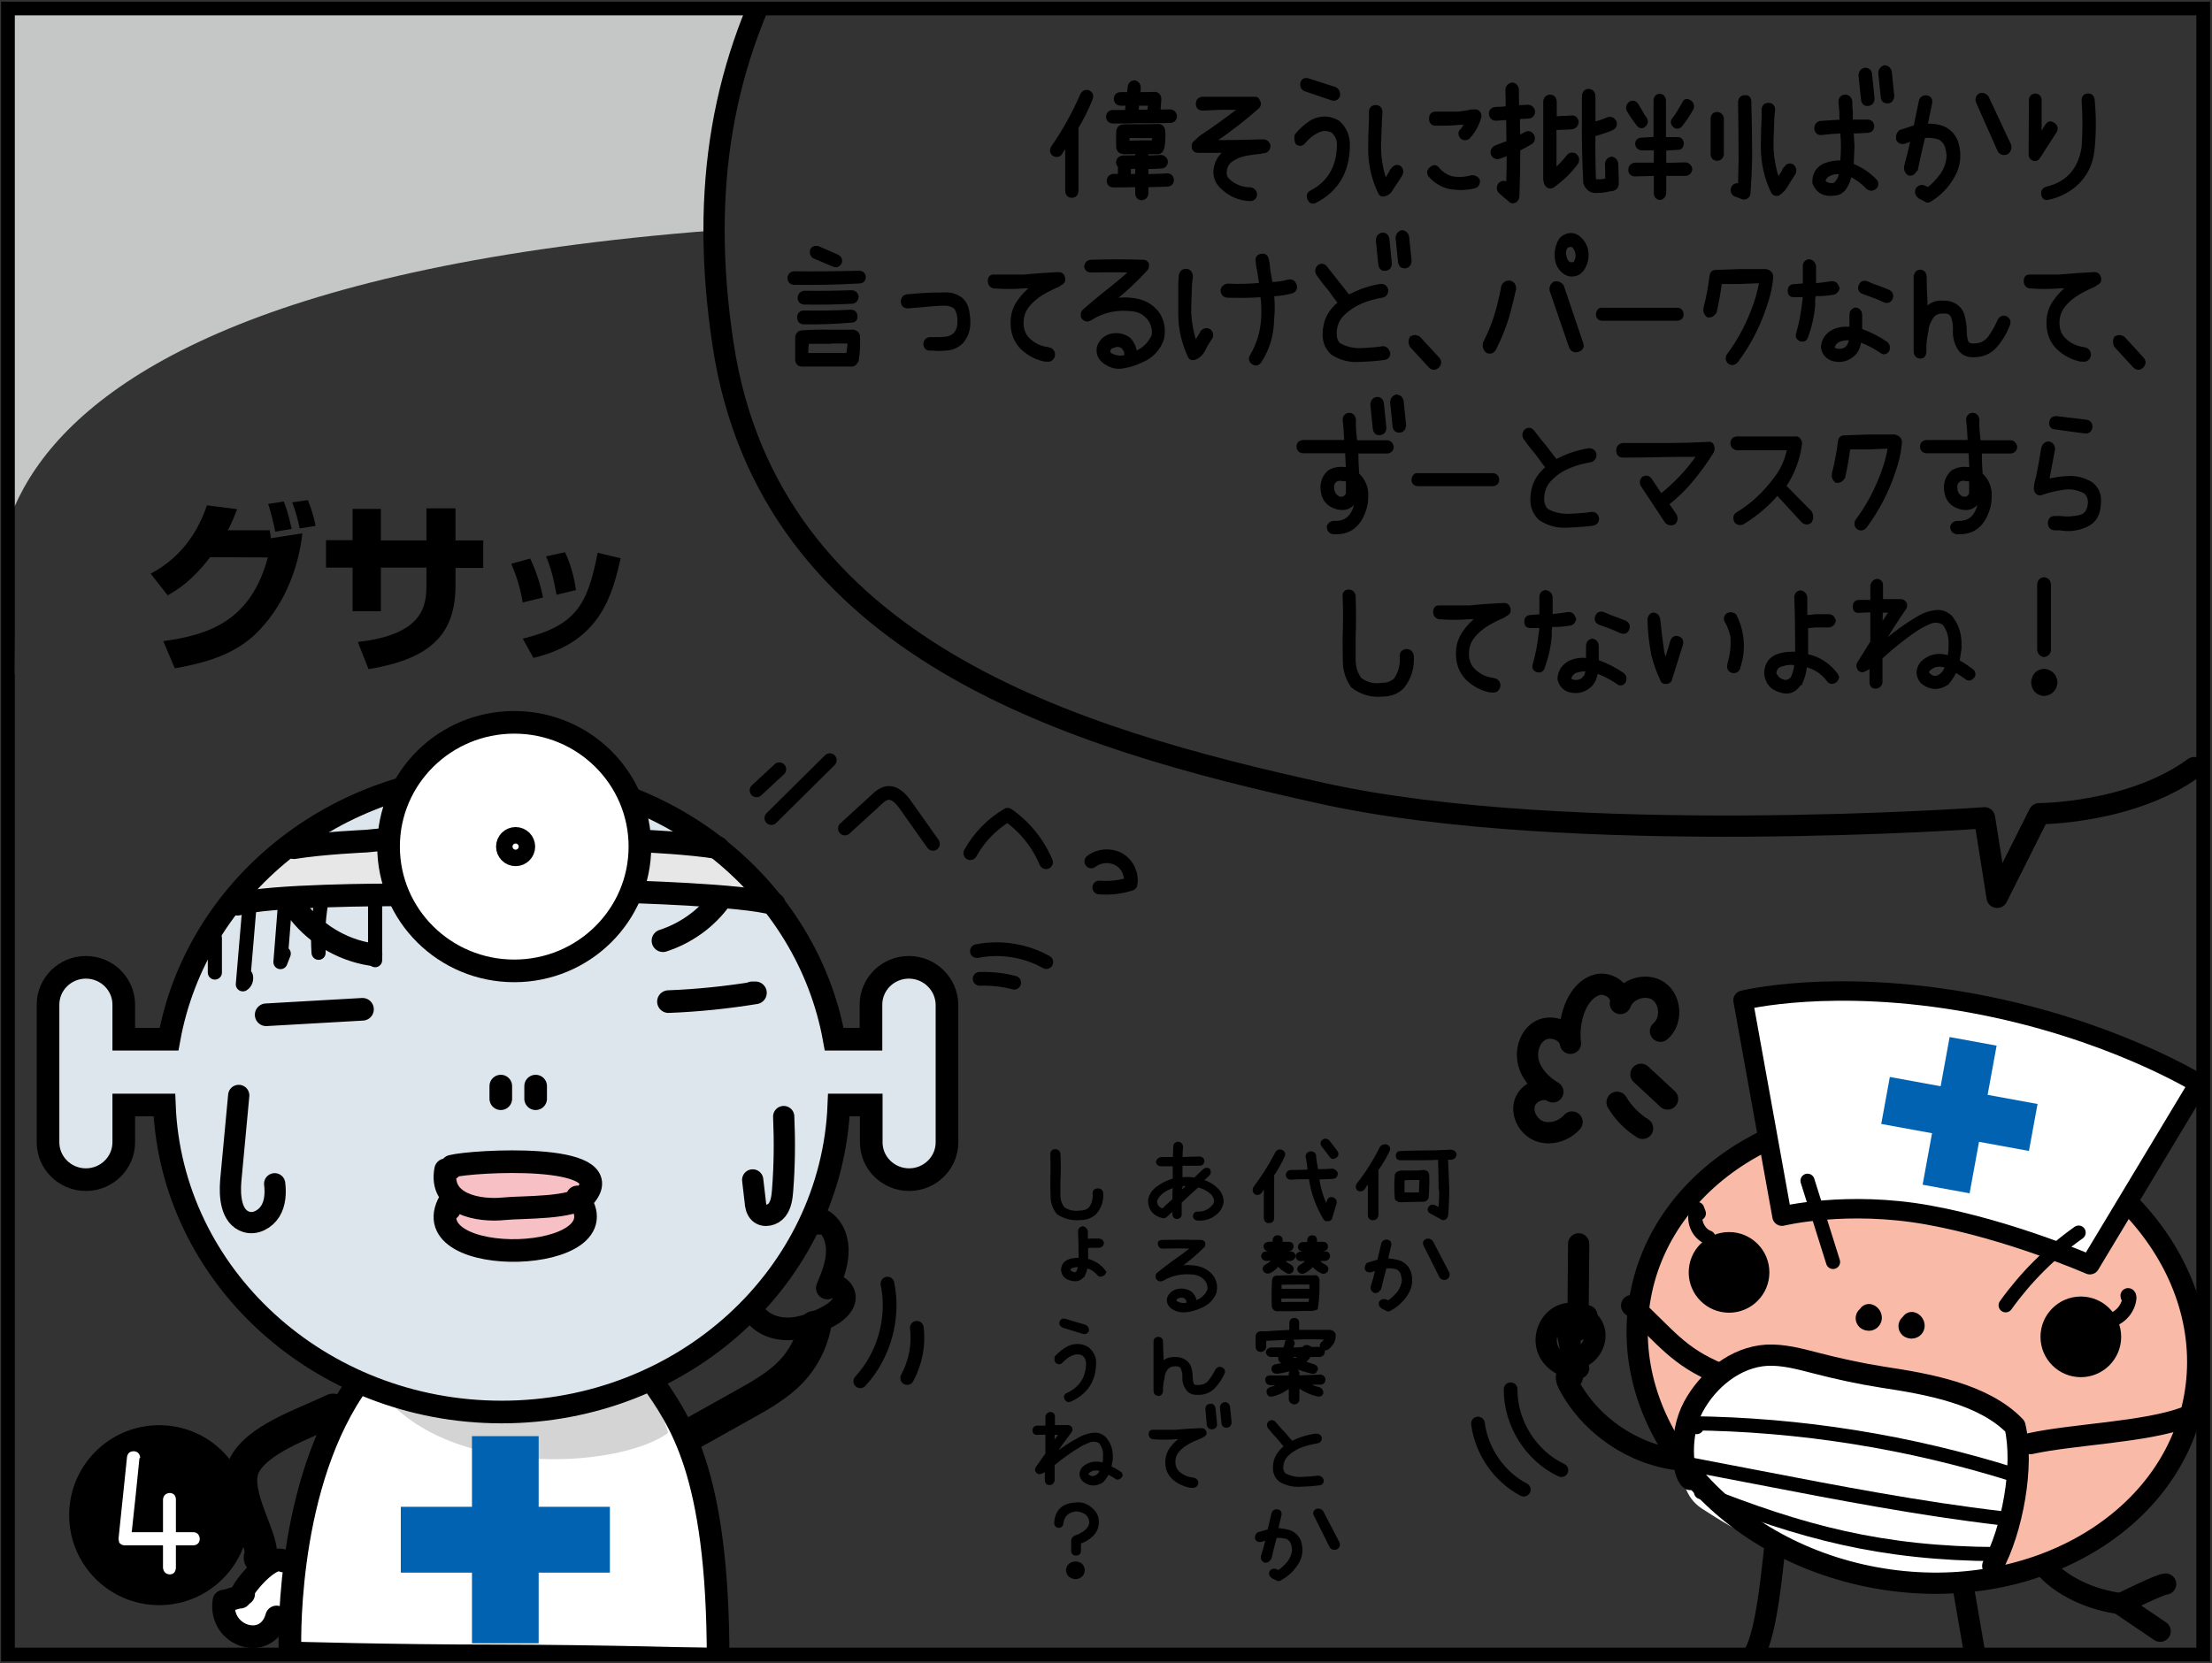 <?xml version="1.0" encoding="utf-8"?>
<!-- Generator: Adobe Illustrator 26.2.1, SVG Export Plug-In . SVG Version: 6.00 Build 0)  -->
<svg version="1.1" xmlns="http://www.w3.org/2000/svg" xmlns:xlink="http://www.w3.org/1999/xlink" x="0px" y="0px"
	 viewBox="0 0 806.1 606.2" style="enable-background:new 0 0 806.1 606.2;" xml:space="preserve">
<rect x="0" y="0" width="806.1" height="606.2" fill="#333333" stroke="none"/>
<style type="text/css">
	.st0{clip-path:url(#SVGID_00000176723259849071940000000004825954976620072077_);fill:#C5C6C6;}
	.st1{clip-path:url(#SVGID_00000176723259849071940000000004825954976620072077_);}
	.st2{stroke:#000000;stroke-width:1.033;stroke-miterlimit:10;}
	.st3{stroke:#000000;stroke-width:0.868;stroke-miterlimit:10;}
	.st4{clip-path:url(#SVGID_00000176723259849071940000000004825954976620072077_);fill:#FFFFFF;}
	.st5{clip-path:url(#SVGID_00000176723259849071940000000004825954976620072077_);fill:#DCE6EC;}
	.st6{clip-path:url(#SVGID_00000176723259849071940000000004825954976620072077_);fill:#E7E7E8;}
	.st7{clip-path:url(#SVGID_00000176723259849071940000000004825954976620072077_);fill:#D4D4D5;}
	.st8{clip-path:url(#SVGID_00000176723259849071940000000004825954976620072077_);fill:#F6C0C5;}
	.st9{clip-path:url(#SVGID_00000176723259849071940000000004825954976620072077_);fill:#0062B0;}
	
		.st10{clip-path:url(#SVGID_00000176723259849071940000000004825954976620072077_);fill:none;stroke:#000000;stroke-width:8.249;stroke-miterlimit:10;}
	
		.st11{clip-path:url(#SVGID_00000176723259849071940000000004825954976620072077_);fill:none;stroke:#000000;stroke-width:8.249;stroke-linecap:round;stroke-linejoin:round;stroke-miterlimit:10;}
	
		.st12{clip-path:url(#SVGID_00000176723259849071940000000004825954976620072077_);fill:none;stroke:#000000;stroke-width:11.784;stroke-linecap:round;stroke-linejoin:round;stroke-miterlimit:10;}
	.st13{fill:#FFFFFF;stroke:#000000;stroke-width:8.249;stroke-miterlimit:10;}
	.st14{clip-path:url(#SVGID_00000176723259849071940000000004825954976620072077_);fill:#F9BBA8;}
	
		.st15{clip-path:url(#SVGID_00000176723259849071940000000004825954976620072077_);fill:none;stroke:#000000;stroke-width:7.744;stroke-linecap:round;stroke-linejoin:round;stroke-miterlimit:10;}
	
		.st16{clip-path:url(#SVGID_00000176723259849071940000000004825954976620072077_);fill:#FFFFFF;stroke:#000000;stroke-width:7.088;stroke-linecap:round;stroke-linejoin:round;stroke-miterlimit:10;}
	
		.st17{clip-path:url(#SVGID_00000176723259849071940000000004825954976620072077_);fill:none;stroke:#000000;stroke-width:5.148;stroke-linecap:round;stroke-linejoin:round;stroke-miterlimit:10;}
	.st18{fill:#0062B0;}
	
		.st19{clip-path:url(#SVGID_00000176723259849071940000000004825954976620072077_);fill:none;stroke:#000000;stroke-width:5;stroke-linecap:round;stroke-linejoin:round;stroke-miterlimit:10;}
	.st20{fill:none;stroke:#000000;stroke-width:5;stroke-miterlimit:10;}
	.st21{fill:#FFFFFF;}
</style>
<g id="コミック下地">
</g>
<g id="レイヤー_4">
</g>
<g id="コミック線">
</g>
<g id="K線のコピー">
	<g>
		<defs>
			<rect id="SVGID_1_" x="2.9" y="2.5" width="800" height="600"/>
		</defs>
		<clipPath id="SVGID_00000005238961676779741840000011325294321501876415_">
			<use xlink:href="#SVGID_1_"  style="overflow:visible;"/>
		</clipPath>
		<path style="clip-path:url(#SVGID_00000005238961676779741840000011325294321501876415_);fill:#C5C6C6;" d="M3,0.6l2.3,245.1
			c0,0-70.4-136.5,254.9-161.7l5.3-44.9l10.6-38.6H3z"/>
		<g style="clip-path:url(#SVGID_00000005238961676779741840000011325294321501876415_);">
			<g>
				<path class="st2" d="M396.7,33.4c1.1,0.6,1.4,1.4,1,2.6c-1.5,3.7-3.2,7.2-5.2,10.5V47v22.6c-0.1,1.3-0.7,1.9-1.9,2
					c-1.2-0.1-1.8-0.7-1.9-2V52.5c-0.7,1.2-1.4,2.3-2.1,3.4c-0.4,0.6-0.9,0.8-1.6,0.8c-0.4,0-0.7-0.1-1-0.3
					c-0.9-0.7-1.1-1.6-0.5-2.7c4.2-6,7.7-12.4,10.7-19.2C394.8,33.4,395.6,33.1,396.7,33.4z M426.4,40.4c1.2,0.1,1.8,0.7,2,1.9
					c-0.1,1.3-0.8,1.9-1.9,2c-4,0.1-8,0.1-12,0.1c-3,0.1-6,0.1-9,0.1c-1.1-0.1-1.8-0.7-1.9-1.8c0-1.3,0.7-2,1.9-2.1h5
					c0.1-0.9,0.1-1.7,0.2-2.6h-2.4c-1.2-0.1-1.8-0.8-1.9-2c0.1-1.2,0.7-1.8,1.9-1.9h2.9c0.1-0.9,0.2-1.7,0.3-2.5
					c0.2-1.2,0.9-1.8,2.1-1.8c1.1,0.4,1.6,1.1,1.6,2.3c0,0.7-0.1,1.4-0.2,2h0.2c1.9,0,3.7,0,5.6-0.1c0.5,0,1,0.2,1.4,0.6
					c0.3,0.4,0.5,0.9,0.5,1.4c-0.1,1.5-0.2,3-0.3,4.5C423.8,40.4,425.1,40.4,426.4,40.4z M425.4,63.7c1.2,0.1,1.8,0.8,1.9,1.9
					c-0.1,1.2-0.7,1.8-1.8,1.9c-2.5,0.1-5,0.2-7.5,0.2v2.8c-0.1,1.2-0.8,1.8-1.9,2c-1.2-0.1-1.8-0.8-1.9-2v-2.8
					c-2.8,0.1-5.7,0.1-8.5,0.1c-1.2-0.1-1.8-0.7-1.9-1.9c0.1-1.1,0.7-1.8,1.8-2h2.3v-3.3c-0.4-0.4-0.6-0.8-0.7-1.4
					c0.1-1.1,0.8-1.8,1.9-2c1.7,0,3.4,0,5.1-0.1v-1.5c-1.5,0.1-3.1,0.1-4.7,0.1c-0.1,0-0.2,0-0.4-0.1c-1.1-0.1-1.6-0.8-1.8-1.8
					c-0.1-2-0.1-4,0-6c0.2-1.2,0.8-1.8,2-1.9c0.1,0,0.3,0,0.5-0.1h6.4c2,0,4,0,6-0.1c1.1,0.1,1.7,0.7,1.9,1.8
					c0.2,2.2,0.1,4.3-0.3,6.4l-0.1,0.1c0,0.1,0,0.2-0.1,0.3v0.1c0,0-0.1,0.1-0.1,0.2c0,0.1,0,0.1-0.1,0.1c0,0.1-0.1,0.2-0.2,0.2V55
					c-0.1,0-0.1,0.1-0.2,0.2H423c0,0.1-0.1,0.1-0.2,0.2c-0.1,0.1-0.1,0.1-0.2,0.1c0,0-0.1,0.1-0.1,0.1h-0.3c0,0.1-0.1,0.1-0.1,0.1
					h-0.3H418v1.5c1.7,0,3.4-0.1,5.1-0.2c1.1,0.1,1.8,0.8,2,1.9c-0.1,1.2-0.7,1.9-1.8,2c-1.8,0.1-3.6,0.2-5.3,0.2v2.9
					C420.4,63.9,422.9,63.9,425.4,63.7L425.4,63.7z M416.2,49.8h-5.1v2c1.5,0,3-0.1,4.6-0.1h4.6c0-0.6,0-1.2,0.1-1.9H416.2z
					 M414.1,63.9h0.1V61c-0.9,0-1.8,0.1-2.6,0.1V64C412.4,63.9,413.3,63.9,414.1,63.9z M414.4,40.5h4.2c0.1-0.8,0.2-1.7,0.3-2.5
					h-3.7h-0.6C414.6,38.8,414.5,39.6,414.4,40.5z"/>
				<path class="st2" d="M444.9,35.8h12.4c0.7-0.1,1.2,0.3,1.4,1.2c0.2,0.2,0.3,0.4,0.3,0.7c0,0.6-0.2,1-0.5,1.3
					c-5.1,4.6-10.5,8.7-16.2,12.6c6,0,12.1-0.1,18.1-0.3c1.1,0.1,1.8,0.7,2.1,1.8c-0.1,1.2-0.6,1.9-1.6,2.2c-0.6,0-1.1,0.1-1.6,0.3
					c-1.8,0.1-3.6,0.4-5.3,0.7c-1.8,0.3-3.4,1-5,2c-1.6,1-2.4,2.6-2.5,4.6c0,1,0.3,1.9,1,2.6c2.3,2.2,5.1,3.3,8.3,3.3
					c1.1,0.3,1.7,1,1.8,2.1c-0.1,1.1-0.7,1.7-1.8,1.9c-4.2-0.1-7.8-1.7-10.8-4.7c-1.4-1.4-2.2-3.1-2.3-5.2v-0.3
					c0.2-3.2,1.5-5.7,4-7.4h-10.1c-0.9,0-1.5-0.4-1.8-1.3V53c0-0.5,0.3-1,0.8-1.3l1.8-1.7c5-3.3,9.8-6.8,14.6-10.5h-6.8l-7.1,0.3
					c-1.1-0.1-1.7-0.7-1.8-1.8c0-1.3,0.5-2,1.8-2.2H444.9z"/>
				<path class="st2" d="M478.4,44c3.3-1.5,6.4-1.3,9.4,0.5c2.6,2.4,3.8,5.4,3.6,9.1c-0.2,9.2-4.3,15.9-12.1,19.9
					c-1.1,0.5-1.9,0.1-2.4-1.1c-0.4-1.2-0.1-2,1.1-2.6c6.2-3.3,9.4-8.7,9.7-16.2c0.2-2.3-0.5-4.2-2.1-5.7c-1.8-0.9-3.6-0.9-5.4,0
					c-1.9,0.9-3.5,2.2-4.9,3.9c-0.8,1-1.7,1.1-2.7,0.4c-0.4-0.9-0.5-1.8-0.3-2.9C474,47.2,476,45.4,478.4,44z M474.4,30.2
					c0.4-1.1,1.3-1.5,2.4-1.1l9.7,3.1c1.1,0.6,1.5,1.5,1.3,2.8c-0.5,1-1.3,1.4-2.4,1.1l-9.7-3.3C474.6,32.4,474.2,31.5,474.4,30.2z"
					/>
				<path class="st2" d="M499.4,40.4c0.2-1.1,0.9-1.6,2.1-1.6c1.1,0.1,1.6,0.7,1.8,1.9l-0.2,3c-0.1,2.8-0.2,5.5-0.3,8.2v2.7
					c0.1,3.8,0.8,7.5,2,11.1c0.9-1.1,1.6-2.3,2.3-3.7l0.5-0.5c0.7-0.9,1.5-1.1,2.5-0.6c0.8,0.8,1,1.7,0.5,2.7l-0.3,0.5
					c-0.5,0.9-1.1,1.7-1.6,2.5c-0.6,0.8-1.1,1.7-1.7,2.6c-0.5,0.9-1.3,1.5-2.3,1.8c-0.9,0.3-1.6,0.1-2-0.8c-2.3-4.8-3.5-10-3.6-15.4
					c0-3.8,0.1-7.6,0.3-11.4V40.4z M521.6,61.2c1-0.8,1.9-0.6,2.6,0.5c1.3,1.4,2.8,2.4,4.6,3c2.5,0.5,4.9,0.4,7.4-0.3
					c1.1-0.1,2,0.3,2.6,1.3c0.1,1.2-0.3,2-1.3,2.4c-3.1,0.8-6.1,0.8-9.2,0.3c-3-0.7-5.4-2.2-7.4-4.5
					C520.3,62.8,520.6,61.9,521.6,61.2z M537.4,40.4c0.6-0.1,1.1,0.1,1.5,0.6c0.5,0.6,0.6,1.3,0.3,2c-0.8,2.8-2.2,5.2-4.1,7.2
					c-0.9,0.6-1.8,0.5-2.6-0.2c-0.3-0.4-0.5-0.9-0.5-1.4s0.3-1,0.8-1.3c0.6-0.8,1.1-1.7,1.5-2.6c-0.8,0.3-1.7,0.3-2.6,0.3
					c-2.6,0.3-5.2,0.3-7.9,0.3h-0.8c-1.2-0.1-1.8-0.9-1.7-2.2c0-1.1,0.6-1.8,1.7-1.9h0.8h7.7c1.5-0.2,3.1-0.4,4.8-0.8H537.4z"/>
				<path class="st2" d="M557.2,42.7c-1.3,0.1-2.6,0.1-3.8,0.2c0,2.4,0,4.8,0.1,7.1c0.8-0.5,1.6-1,2.4-1.4c1.1-0.5,2-0.3,2.7,0.8
					c0.5,1.2,0.2,2.1-0.7,2.7c-1.5,0.9-2.9,1.7-4.4,2.4c0,5.7-0.1,11.3-0.3,17c-0.1,0.9-0.4,1.5-1.1,1.9c-0.3,0.1-0.5,0.2-0.8,0.2
					c-0.5,0-0.9-0.2-1.2-0.6c-1.1-0.9-2.3-1.9-3.4-2.9c-0.9-0.9-0.9-1.8-0.3-2.9c0.9-0.9,1.8-1,2.8-0.3c0.1,0.1,0.1,0.2,0.2,0.3
					c0.1-3.6,0.2-7.3,0.2-11c-0.3,0.1-0.5,0.2-0.8,0.3c-0.9,0.3-1.7,0.6-2.5,0.9c-0.2,0.1-0.4,0.1-0.6,0.1c-0.9,0-1.5-0.4-1.9-1.3
					c-0.3-1.2,0.1-2,1.1-2.6c0.8-0.4,1.7-0.7,2.5-1c0.7-0.3,1.4-0.5,2.1-0.8c0-2.9-0.1-5.7-0.1-8.6c-1.4,0.1-2.9,0.2-4.3,0.3
					c-1.2-0.1-1.9-0.8-2-2c0-1.2,0.7-1.9,1.9-2c1.4,0,2.8-0.1,4.2-0.3c0-2.1,0-4.3-0.1-6.4c0.1-1.2,0.7-1.9,1.9-2.2
					c1.2,0.1,1.8,0.8,2,2c0,2.1,0,4.2,0.1,6.3c1.2-0.1,2.4-0.1,3.7-0.2c1.2,0.1,1.9,0.8,2.1,1.9C558.9,41.8,558.3,42.5,557.2,42.7z
					 M574,56.4c1,0.8,1.2,1.8,0.7,2.9c-2.4,3.3-5.3,6.1-8.5,8.4c-0.3,0.3-0.7,0.5-1.2,0.5c-0.7,0-1.2-0.3-1.5-0.9
					c-0.3-0.3-0.4-0.7-0.4-1.2c-0.2-0.2-0.2-0.4-0.2-0.7V37c0.1-1.2,0.8-1.9,2-2c1.2,0.1,1.8,0.8,1.9,2v5.9c0.7,0,1.3,0,2-0.1
					c1.3,0,2.5-0.1,3.8-0.2c1.2-0.1,1.9,0.5,2.2,1.7c-0.1,1.3-0.7,2-1.8,2.3c-1.4,0.1-2.8,0.2-4.2,0.2c-0.7,0-1.4,0.1-2.1,0.1v14.9
					c1.7-1.4,3.2-3,4.6-4.8C572,56.1,572.9,55.9,574,56.4z M589.2,59.6c0.1,2.5,0.2,5,0.2,7.5c-0.1,1.1-0.7,1.7-1.7,2
					c-0.4,0.1-0.7,0.1-1,0.1c-1.5,0.4-3,0.6-4.4,0.6c-2.4,0.3-4-0.8-4.8-3.1c-0.4-7.8-0.6-15.6-0.5-23.6V35c0.1-1.3,0.7-2,1.9-2.1
					c1.2,0.1,1.9,0.8,2,2.1v8.3v1.6c1.8-0.4,3.5-1,5.1-1.7c1.1-0.3,2,0.1,2.6,1.2c0.3,1.3-0.1,2.1-1.2,2.6c-2.1,0.9-4.3,1.6-6.5,2.2
					c-0.1,5.6,0,11.1,0.2,16.6c1.5,0.2,2.9,0.1,4.4-0.3c0-1.9,0-3.8-0.1-5.7c0.1-1.2,0.7-1.9,1.9-2.2
					C588.4,57.8,589,58.5,589.2,59.6z"/>
				<path class="st2" d="M596.9,45.5c-0.8-1-1.5-2.1-2.3-3.2l-1.3-2.1c-0.4-1-0.2-1.8,0.6-2.6c0.9-0.6,1.7-0.5,2.5,0.3l1.4,2.3
					c0.5,1,1.1,2,1.8,2.9c0.6,1,0.5,1.9-0.3,2.6C598.5,46.5,597.7,46.4,596.9,45.5z M614.2,59.7c1,0.1,1.7,0.7,2,1.8
					c-0.1,1.2-0.7,1.9-1.8,2.1h-7.7v6.7c-0.1,1.2-0.7,1.9-1.8,2.1c-1.1-0.2-1.7-0.9-1.7-2.1v-6.7l-7.5,0.2c-1.1-0.1-1.7-0.7-1.8-1.8
					c0-1.2,0.6-1.9,1.8-2.2h7.5v-5.5h-4.8c-1.2-0.1-1.8-0.7-2-1.8c0-1.1,0.6-1.7,1.7-1.8l5-0.3V36.6c0.1-1.2,0.6-1.8,1.7-1.9
					c1.1,0.1,1.7,0.7,1.8,1.9v13.9h4.5c1.2-0.1,1.9,0.5,2,1.8c-0.1,1.2-0.6,1.8-1.7,1.8c-1.6,0.1-3.2,0.2-4.7,0.3v5.5
					C609.2,59.8,611.7,59.8,614.2,59.7z M615.7,36.9c1,0.6,1.3,1.5,1,2.6c-1.2,2.2-2.6,4.3-4.2,6.3c-0.8,0.8-1.7,0.8-2.5,0
					c-0.8-0.9-0.8-1.7,0-2.6c1.3-1.7,2.4-3.6,3.5-5.6C613.9,36.6,614.6,36.3,615.7,36.9z M625.7,41.3c1.1,0.1,1.8,0.7,2,1.8v13.2
					c-0.2,1.1-0.9,1.8-2,1.8c-1.1-0.1-1.7-0.7-1.8-1.8V43.2C624,42,624.6,41.4,625.7,41.3z M637.7,36.9c0.2,6.9,0.3,13.9,0.3,20.8
					c-0.1,4.3-0.3,8.6-0.6,12.8c-0.1,0.7-0.4,1.2-1,1.5c-0.6,0.3-1.2,0.3-1.7,0l-2.6-1c-0.9-0.7-1.1-1.6-0.7-2.6
					c0.5-1,1.4-1.3,2.5-1c0.1-3.2,0.1-6.4,0.2-9.6c0-6.9-0.1-13.8-0.2-20.8c0.2-1.1,0.8-1.8,2-1.8C637,35.1,637.6,35.7,637.7,36.9z"
					/>
				<path class="st2" d="M653.3,60.4c0.8,0.8,1,1.7,0.6,2.7l-0.3,0.5c-0.9,1.3-1.7,2.7-2.5,4c-0.8,1.4-1.9,2.5-3.2,3.3
					c-1,0.1-1.7-0.3-2.1-1.1c-2.3-4.9-3.5-10.1-3.6-15.6c0-3.9,0.1-7.7,0.3-11.6v-2.7c0.1-1.3,0.8-1.9,2.1-1.9
					c1.1,0.1,1.7,0.7,1.8,1.9l-0.3,2.9c-0.1,2.8-0.2,5.6-0.3,8.4v3c0.2,3.8,0.9,7.5,2.1,11.1c0.9-1.1,1.7-2.4,2.4-3.8l0.5-0.5
					C651.4,60,652.3,59.9,653.3,60.4z M683.4,65.7c0.4,0.4,0.6,0.8,0.6,1.3c0,0.6-0.2,1-0.6,1.4c-1,0.8-2,0.8-2.9,0
					c-1.8-1.9-3.9-3.4-6.2-4.6c-0.4,2-1.2,3.9-2.4,5.4c-1,1-2.2,1.6-3.6,1.6c-3.5,0.5-6-0.9-7.3-4c-0.2-3,1-5.3,3.7-6.7
					c2.1-0.8,4.2-1.2,6.4-1.1c0.2-1.9,0.3-3.8,0.3-5.7c0-1.7-0.1-3.4-0.3-5.2c-2.4,0.1-4.9,0.3-7.3,0.6c-1.1,0.1-1.8-0.4-2.1-1.6
					c-0.1-1.3,0.4-2.1,1.6-2.5c2.6-0.2,5.1-0.3,7.7-0.5c-0.2-1.1-0.2-2.2-0.2-3.3c-0.1-1.3-0.2-2.5-0.3-3.8c0.1-1.3,0.8-2,2.1-2
					c1.1,0.2,1.7,0.8,1.9,2c0,1.2,0,2.4,0.2,3.6v3.5h2.1h3.9c1.1,0.1,1.7,0.7,1.8,1.9c-0.1,1.2-0.7,1.8-1.8,1.9l-3.7,0.2H675
					c0.1,1.7,0.2,3.4,0.3,5.2c-0.1,2.3-0.2,4.5-0.3,6.8C678.2,61.4,681,63.2,683.4,65.7z M669.1,66.6c0.9-1,1.4-2.1,1.6-3.5
					c-1.6-0.3-3.1,0-4.5,0.8c-0.8,0.5-1.3,1.2-1.5,2.2c0.9,1,2.1,1.3,3.6,1.1C668.6,67,668.9,66.9,669.1,66.6z M677.8,27.5
					c0.1-1.3,0.7-2.1,1.9-2.3c1.1,0,1.8,0.6,2,1.8l0.9,8.8c0,1.4-0.6,2.2-1.9,2.3c-1.1,0.1-1.8-0.5-2-1.8L677.8,27.5z M685,26.6
					c0.1-1.2,0.7-2,1.8-2.3c1.1,0.1,1.8,0.7,2.1,1.9l0.9,8.8c-0.1,1.3-0.7,2.1-1.9,2.2c-1.1,0-1.8-0.5-2-1.7L685,26.6z"/>
				<path class="st2" d="M708.6,46.7c2.3,1.2,3.8,3,4.6,5.4c1.2,4.3,0.8,8.3-1.3,12c-2,3.7-4.8,6.6-8.3,8.8c-0.7,0.6-1.4,0.6-2.1,0
					l-2-1c-1.1-0.9-1.4-1.9-0.8-3.1c0.8-0.9,1.7-1.1,2.8-0.6c0.3,0.2,0.7,0.4,1.1,0.6c1.9-1.4,3.5-3.2,5-5.2c1.4-2,2.2-4.4,2.3-7
					c-0.1-1-0.3-2.1-0.6-3.1c-0.4-1.3-1.3-2.4-2.5-3.1c-1.9-0.6-3.7-0.8-5.7-0.6c-1,4-1.9,8-2.7,12h-0.3c-0.4,1.3-1.2,1.8-2.4,1.7
					c-1-0.6-1.4-1.5-1.3-2.8c0.9-3.2,1.7-6.5,2.4-9.9c-0.9,0.4-1.8,0.7-2.7,1.1c-1.2,0.3-2.1-0.1-2.6-1.1c-0.2-1.1,0.1-2.1,0.9-2.9
					c1.8-0.6,3.6-1.2,5.5-1.8c0.1-0.5,0.2-1,0.3-1.6l1.6-7.7c0.4-1.2,1.2-1.7,2.5-1.5c1.1,0.3,1.5,1.1,1.3,2.3l-1.6,7.7v0.3
					C704.4,45.5,706.5,45.8,708.6,46.7z M732.4,52.9c0.3,1.3-0.1,2.2-1.1,2.9c-1.1,0.4-2.1,0.2-2.8-0.8l-7.8-17.6
					c-0.5-1.2-0.3-2.2,0.8-2.9c1.1-0.3,2,0,2.7,0.9L732.4,52.9z"/>
				<path class="st2" d="M739.9,36.4c0.1-1.1,0.7-1.7,1.8-1.8c1.1,0.1,1.7,0.7,1.8,1.8v13.3c0.7-1.3,1.4-2.7,2.3-4
					c0.7-1.1,1.5-1.2,2.5-0.5c1,0.6,1.3,1.5,0.8,2.6l-6.1,9.5c-0.5,0.8-1.2,1.1-2,0.8c-0.8-0.3-1.2-0.9-1.2-1.8L739.9,36.4z
					 M760.7,34.6c1.2-0.1,1.9,0.5,2.1,1.6c0.6,6.1,0.6,12.1,0,18.1c-0.5,5.6-2.9,10.2-7,13.6c-2.8,2.2-5.9,3.7-9.3,4.4
					c-1.1,0.3-1.8-0.1-2.1-1.3c-0.2-1.2,0.2-2,1.3-2.4c7.7-1.8,12.1-6.8,13.4-14.9c0.4-5.7,0.4-11.4,0-17.1
					C759.1,35.5,759.5,34.8,760.7,34.6z"/>
				<path class="st2" d="M313.2,99.2c1.1,0.1,1.7,0.7,1.8,1.8c-0.1,1.2-0.7,1.8-1.8,1.8c-8,0.5-16,0.6-23.9,0.5
					c-1.1-0.1-1.7-0.7-1.8-1.8c0-1.2,0.6-1.9,1.8-2.1C297.2,99.5,305.2,99.4,313.2,99.2z M310.9,120.8c1.1,0,1.8,0.6,2,1.8
					c0.1,3,0,6-0.5,8.9h-0.3v0.3c-0.3,0.8-0.8,1.2-1.5,1.3h-0.3h-17.7h-0.5c-1.1-0.1-1.7-0.8-1.8-1.9v-8.4c0.2-1.1,0.9-1.8,2.1-1.9
					h0.5c3.1-0.2,6.2-0.3,9.3-0.2H310.9z M292.8,117.7c-1.2-0.1-1.8-0.8-1.8-2.1c0.1-1.1,0.7-1.8,1.8-1.9c5.8,0.1,11.6,0,17.4-0.3
					c1.1,0.1,1.7,0.7,1.8,1.9c0,1.2-0.6,1.8-1.8,1.8C304.4,117.6,298.6,117.8,292.8,117.7z M293,110.5c-1.1-0.1-1.7-0.7-1.8-1.8
					c0-1.2,0.6-1.9,1.8-2.2c5.8,0.1,11.6,0,17.4-0.2c1.1,0.1,1.8,0.7,2,1.8c-0.1,1.2-0.7,1.9-1.8,2.1
					C304.8,110.5,298.9,110.6,293,110.5z M302.3,124.8h-8c-0.2,1.4-0.3,2.9-0.3,4.4h14.9c0.2-1.4,0.4-2.8,0.5-4.2v-0.3H302.3z
					 M296.6,93.7c-0.9-0.7-1.2-1.6-0.8-2.7c0.5-0.8,1.3-1,2.3-0.8l7.1,3.1c1.1,0.6,1.4,1.5,1,2.6c-0.7,1-1.5,1.2-2.5,0.8L296.6,93.7
					z"/>
				<path class="st2" d="M335.1,107.4c3.1-0.2,6.2-0.3,9.4-0.3c2.2-0.1,4.2,0.6,6,2c1.1,1.1,1.8,2.3,2.1,3.8
					c0.3,1.5,0.5,2.9,0.5,4.3c0.1,2.9-0.8,5.5-2.6,7.6c-1.5,1.4-3.2,2.2-5,2.4s-3.7,0.3-5.4,0.1h-1.2c-1.2,0-1.8-0.7-1.9-2
					c0.2-1.3,0.9-1.9,2.1-1.9h1c1.4,0,2.8,0,4.2-0.1s2.5-0.6,3.6-1.5c1.1-1.3,1.6-2.8,1.5-4.6c0.1-1.9-0.3-3.6-1.3-5.1
					c-1.1-0.8-2.4-1.2-3.8-1.2c-1.4,0-2.9,0.1-4.3,0.2s-2.9,0.3-4.3,0.4l-5,0.4c-1.2-0.1-1.8-0.7-1.9-1.9c0-1.1,0.5-1.9,1.6-2.2
					L335.1,107.4z"/>
				<path class="st2" d="M385.7,99.7c1,0,1.6,0.4,1.9,1.4c0.3,1.1,0,1.9-1,2.3l-0.8,0.6c-2.1,0.9-4.1,1.9-6,3
					c-1.9,1.2-3.7,2.6-5.1,4.4c-1.5,1.8-2.2,3.9-2.2,6.3c0,2.7,0.9,4.8,2.8,6.4c1.8,1.6,4,2.6,6.4,2.9l1.1,0.3
					c1,0.6,1.3,1.4,1.1,2.5c-0.4,1.2-1.3,1.7-2.4,1.5h-0.8c-3.2-0.7-6-2.2-8.3-4.4c-2.3-2.3-3.5-5.2-3.6-8.8v-0.6
					c0-2.8,0.8-5.3,2.3-7.5c1.5-2.2,3.3-4.1,5.5-5.7c-1.2,0.3-2.3,0.3-3.4,0.3c-3.7,0.3-7.4,0.3-11.1,0c-1.1-0.3-1.6-1-1.6-2.3
					c0.1-1.3,0.7-1.8,1.9-1.7h10.6h0.3C377.1,100.2,381.4,99.9,385.7,99.7z"/>
				<path class="st2" d="M397.6,95.2c6.3-0.2,12.7-0.2,19,0c0.8,0,1.3,0.4,1.6,1v0.8c0,0.4-0.1,0.7-0.3,1
					c-3.7,4.1-7.7,7.9-12.1,11.3c2.7-0.5,5.4-0.5,8.1,0c3.4,0.6,6.1,2.2,8.2,5c1.9,3,2.3,6.2,1.5,9.5c-1.4,3.7-3.9,6.3-7.5,7.8
					c-2.2,1.1-4.5,1.8-7,2.2c-2.5,0.4-4.7-0.3-6.8-1.9c-1.7-1.3-2.4-3-2.1-5.2c0.7-2.3,2.2-3.8,4.5-4.5c2.4-0.6,4.7-0.2,6.8,1.3
					c1.3,1.4,2.1,3,2.3,4.9c0.2-0.1,0.4-0.1,0.7-0.2c2.5-1.2,4.4-3.1,5.6-5.7c0.2-0.5,0.2-1.1,0.2-1.7c-0.1-1.6-0.6-3.1-1.5-4.4
					c-1.5-1.9-3.4-3.1-5.8-3.4c-5.7-0.8-11,0.3-15.8,3.4c-1,0.5-1.8,0.3-2.5-0.5c-0.3-0.3-0.4-0.6-0.3-1c-0.1-0.6,0.1-1.1,0.5-1.6
					c2.3-2,4.6-4,7.1-6c3.5-2.7,6.9-5.5,10.2-8.5c-4.9-0.1-9.9-0.1-14.8,0c-1.1-0.1-1.7-0.7-1.8-1.8
					C395.9,95.9,396.4,95.3,397.6,95.2z M404.6,129.1c1.7,1,3.6,1.3,5.6,0.8c0.2-1.3-0.2-2.4-1.1-3.3c-1-0.8-2.2-0.8-3.4-0.3
					c-0.8,0.2-1.3,0.6-1.5,1.3C404,128.2,404.1,128.7,404.6,129.1z"/>
				<path class="st2" d="M440.7,120.4c1,0.8,1.1,1.8,0.6,2.8l-0.3,0.4c-0.8,1.2-1.6,2.5-2.3,4c-0.7,1.4-1.8,2.4-3.1,3
					c-1.1,0.4-1.9,0.1-2.3-0.9c-2.2-4.8-3.4-9.9-3.4-15.4v-11l0.2-2.8c0.2-1.3,0.9-2,2.2-2c1.1,0.1,1.7,0.8,1.9,2v0.3l-0.3,2.5
					c-0.1,2.8-0.2,5.5-0.3,8.2v2.8c0.2,3.7,0.9,7.2,2,10.6c0.7-1.1,1.4-2.2,2.1-3.4l0.3-0.6C438.8,120.1,439.7,119.9,440.7,120.4z
					 M469.6,102.4c1.2-0.2,2,0.3,2.4,1.5c0.4,1.2,0,2-1.1,2.5c-2.3,0.6-4.6,1-7.1,1.1c0.3,3,0.3,5.9,0,8.9
					c-0.1,5.7-1.6,10.8-4.6,15.4c-0.8,1-1.6,1.2-2.7,0.5c-0.9-0.7-1.1-1.6-0.5-2.6c2.4-4.1,3.8-8.6,4.1-13.5
					c0.2-2.8,0.1-5.6-0.3-8.4c-4.2,0.3-8.4,0.3-12.5,0.2c-1.3-0.1-1.9-0.9-2-2.2c0.3-1.2,1-1.8,2.2-1.9c4,0.2,8,0.1,11.9-0.3
					c-0.2-1.5-0.5-3-0.7-4.6c-0.3-1.3-0.5-2.5-0.6-3.8c-0.2-1.3,0.4-2,1.6-2.2c1.2-0.2,2,0.4,2.2,1.7c0.3,1.2,0.4,2.4,0.5,3.7
					c0.3,1.7,0.6,3.3,0.8,4.9C465.4,103.3,467.5,103,469.6,102.4z"/>
				<path class="st2" d="M506.1,128.6c0.1,1.2-0.5,1.9-1.6,2.1c-3,0.4-5.9,0.6-8.9,0.7c-3.7,0.3-7.2-0.6-10.2-2.6
					c-1.9-1.8-2.9-4.1-2.9-6.8c0-4.8,1.9-8.7,5.6-11.6c-1.2-1.5-2.3-3-3.4-4.6c-1.6-1.9-3.1-3.8-4.5-5.8c-0.6-1-0.5-2,0.3-2.9
					c1-0.7,1.9-0.6,2.7,0.4c1.5,1.9,3,3.8,4.5,5.7c1.3,1.6,2.5,3.2,3.8,4.8c3.7-2,7.6-3.4,11.7-4c1.2,0,1.9,0.5,2.2,1.7
					c0,1.3-0.6,2.1-1.7,2.3c-2.6,0.4-5.1,1.1-7.5,2.1c-2.4,1-4.6,2.4-6.6,4.3c-2,1.9-3,4.3-3,7.2c0,1.6,0.4,2.9,1.4,3.9
					c2.5,1.4,5.1,2,7.9,1.9s5.6-0.3,8.2-0.7C505,126.8,505.7,127.4,506.1,128.6z M501.9,87.6c0.1-1.3,0.7-2.1,1.9-2.3
					c1.1,0,1.8,0.6,2,1.8l0.9,8.8c0,1.4-0.6,2.2-1.9,2.3c-1.1,0.1-1.8-0.5-2-1.8L501.9,87.6z M509.1,86.7c0.1-1.2,0.7-2,1.8-2.3
					c1.1,0.1,1.8,0.7,2.1,1.9l0.9,8.8c-0.1,1.3-0.7,2.1-1.9,2.2c-1.1,0-1.8-0.5-2-1.7L509.1,86.7z"/>
				<path class="st2" d="M514.2,123.1c1-0.6,1.9-0.6,2.9,0l6.9,7.5c0.9,1,0.9,2,0,3c-1,0.9-1.9,0.9-2.9,0l-6.9-7.5
					C513.7,125,513.7,124.1,514.2,123.1z"/>
				<path class="st2" d="M547.6,104.4c0.5-1.2,1.4-1.7,2.6-1.6c1.2,0.3,1.8,1.1,1.8,2.5c-0.6,2.6-1.2,5.2-1.9,7.8
					c-1.3,5-3.1,9.6-5.4,14.1c-0.7,1.2-1.7,1.5-2.9,0.9c-0.8-0.8-1.1-1.8-0.9-3c2.2-4.3,3.9-8.7,5.1-13.4
					C546.6,109.2,547.2,106.8,547.6,104.4z M566.5,103.1c1.2-0.2,2.2,0.2,2.9,1.2l7,20.7c0.5,1.3,0.2,2.2-1.2,2.7
					c-1.3,0.5-2.3,0.1-2.9-1.2l-7.1-20.7C565.1,104.6,565.5,103.7,566.5,103.1z M571.3,85.6c1.6-0.4,3.1,0,4.5,1.3
					c1.3,1.2,2.2,2.8,2.5,4.7c0.3,2,0,3.9-1.1,5.9c-0.8,1.5-1.9,2.4-3.5,2.7c-1.6,0.3-3.1-0.2-4.4-1.5c-1.3-1.2-2-2.8-2.2-4.8
					c-0.2-1.8,0.1-3.5,0.8-5.2C568.5,87.1,569.6,86.1,571.3,85.6z M570.3,93.1c0.1,0.8,0.3,1.5,0.8,2.2c0.5,0.7,1.1,0.9,1.8,0.8
					c0.7,0.1,1.2-0.3,1.4-1.1c0.4-0.8,0.5-1.7,0.3-2.6c-0.1-0.7-0.3-1.4-0.8-2c-0.4-0.7-1-1-1.7-0.9c-0.8,0.1-1.4,0.5-1.7,1.3
					C570.2,91.6,570.1,92.3,570.3,93.1z"/>
				<path class="st2" d="M583.9,112.7h27.3c0.5,0,0.9,0.1,1.3,0.5s0.5,0.8,0.5,1.4c0,0.5-0.1,1-0.5,1.3s-0.8,0.5-1.3,0.5h-27.3
					c-0.5,0-1-0.2-1.3-0.5c-0.3-0.3-0.5-0.8-0.5-1.3s0.2-1,0.5-1.4C582.9,112.8,583.3,112.6,583.9,112.7z"/>
				<path class="st2" d="M643.5,98.8c0.6-0.1,1.2,0.1,1.6,0.6c0.4,0.4,0.6,0.9,0.6,1.5c-0.3,3.8-1.2,7.5-2.5,11.1
					c-2.4,7.2-5.9,13.8-10.3,19.7c-0.8,0.9-1.7,1.1-2.7,0.5c-0.5-0.4-0.8-1-0.8-1.6c0-0.5,0.2-1,0.6-1.5c3.5-4.7,6.3-9.9,8.5-15.5
					c1.4-3.5,2.5-7.1,3.1-10.9c-2.5,0.1-5.1,0.2-7.6,0.3H627c-0.5,3.6-1.1,7.2-1.9,10.7c-0.7,1.1-1.5,1.6-2.7,1.5
					c-1-0.8-1.3-1.7-1.1-2.9c1-3.8,1.7-7.7,2.2-11.6c0.1-1.2,0.7-1.8,1.9-1.8l8.6-0.3H643.5z"/>
				<path class="st2" d="M668.3,106.9c-2.4,0.4-4.7,0.6-7.1,0.5v0.3c-0.2,1-0.3,2.1-0.2,3.2c-0.3,4.1-1.2,8-2.6,11.9
					c-0.4,1.1-1.2,1.4-2.3,1.1c-1.1-0.5-1.4-1.3-1-2.4c1-3.6,1.7-7.2,2.1-10.8c0.2-1,0.3-2,0.3-2.9h-3.9c-1.1,0-1.6-0.6-1.6-1.9
					c0-1.1,0.6-1.7,1.6-1.8l3.9-0.3v-2.9v-4c0.1-1.1,0.7-1.8,1.8-1.9c1.1,0.2,1.7,0.8,2,1.9v3.7v3.2c2.1-0.2,4.2-0.5,6.3-0.8
					c1.1,0,1.7,0.5,2,1.6c0.2,0.1,0.3,0.3,0.3,0.5C669.6,106,669.1,106.6,668.3,106.9z M687.5,125.1c0.4,0.4,0.7,0.9,0.7,1.5
					c0,0.5-0.1,1-0.3,1.3c-0.8,0.9-1.6,1-2.5,0.2c-2.4-1.6-4.9-2.9-7.6-3.9c-0.2,1.8-0.8,3.4-1.9,4.7c-2.3,2.3-5,3-8,2.2
					c-2.1-0.7-3.3-2.1-3.8-4.3v-0.3c0.2-2.6,1.5-4.5,3.8-5.8c2.1-1,4.3-1.3,6.6-1v-1.3v-1.8v-1.8c0-1.2,0.6-1.9,1.7-2.2
					c1.2,0.2,1.8,0.9,1.9,2.2v1.8v1.8v1.9C681.5,121.5,684.6,123.1,687.5,125.1z M673.4,126.4c0.5-0.9,0.8-1.8,1-2.9
					c-1.6-0.1-3.1,0.2-4.5,0.7c-1,0.6-1.6,1.4-1.8,2.4c0.1,0.5,0.5,0.8,1,0.9c1.5,0.4,2.8,0.1,4.1-0.9
					C673,126.4,673.1,126.3,673.4,126.4z M688.2,106.1c1.1,0.6,1.5,1.5,1,2.7c-0.5,1-1.2,1.3-2.3,1c-1.9-0.9-3.9-1.7-5.9-2.4
					l-2.2-0.8c-1-0.5-1.4-1.3-1-2.4c0.4-1.1,1.1-1.5,2.3-1.3l2.3,1C684.4,104.6,686.3,105.3,688.2,106.1z"/>
				<path class="st2" d="M698,100.8c0-1.2,0.6-1.9,1.8-2c1.1,0.1,1.7,0.8,1.8,2c0,3,0.1,6,0.3,9v2.7c1.7-1.8,3.8-2.6,6.2-2.4
					c1.6-0.1,3.2,0.3,4.6,1.2c1.4,0.9,2.4,2.3,2.8,4c0.4,1.7,0.7,3.4,0.7,5c0,1.2,0.1,2.4,0.4,3.7c0.3,1.3,1.2,1.8,2.7,1.7
					c2.5,0,4.4-0.9,5.8-2.9s2.5-4,3.4-6.1c0.7-1.1,1.6-1.4,2.6-0.9c1.1,0.7,1.3,1.6,0.8,2.7c-1.1,2.9-2.7,5.5-4.7,7.8
					c-2.1,2.3-4.7,3.4-7.9,3.4c-2.5,0.1-4.3-0.8-5.5-2.8c-1.2-2-1.7-4.2-1.6-6.4c0.1-1.6-0.1-3.1-0.6-4.7s-1.7-2.2-3.6-2
					c-1.7-0.1-3,0.5-3.9,1.8c-0.9,1.3-1.5,2.7-1.8,4.2v0.6c-0.4,1.8-0.7,3.7-0.8,5.7v1.9v0.3c-0.1,1.3-0.7,1.9-1.8,1.9
					c-1.2-0.2-1.8-0.9-1.8-2.2V126v-6.8v-9V100.8z"/>
				<path class="st2" d="M763.2,99.7c1,0,1.6,0.4,1.9,1.4c0.3,1.1,0,1.9-1,2.3l-0.8,0.6c-2.1,0.9-4.1,1.9-6,3
					c-1.9,1.2-3.7,2.6-5.1,4.4c-1.5,1.8-2.2,3.9-2.2,6.3c0,2.7,0.9,4.8,2.8,6.4c1.8,1.6,4,2.6,6.4,2.9l1.1,0.3
					c1,0.6,1.3,1.4,1.1,2.5c-0.4,1.2-1.3,1.7-2.4,1.5h-0.8c-3.2-0.7-6-2.2-8.3-4.4c-2.3-2.3-3.5-5.2-3.6-8.8v-0.6
					c0-2.8,0.8-5.3,2.3-7.5c1.5-2.2,3.3-4.1,5.5-5.7c-1.2,0.3-2.3,0.3-3.4,0.3c-3.7,0.3-7.4,0.3-11.1,0c-1.1-0.3-1.6-1-1.6-2.3
					c0.1-1.3,0.7-1.8,1.9-1.7H750h0.3C754.6,100.2,758.9,99.9,763.2,99.7z"/>
				<path class="st2" d="M770.9,123.1c1-0.6,1.9-0.6,2.9,0l6.9,7.5c0.9,1,0.9,2,0,3c-1,0.9-1.9,0.9-2.9,0l-6.9-7.5
					C770.4,125,770.4,124.1,770.9,123.1z"/>
				<path class="st2" d="M505.5,161c1.1,0.1,1.7,0.8,1.9,1.9c-0.1,1.2-0.8,1.8-1.9,1.9h-11c0,2.7,0.1,5.4,0.3,8.1
					c0.7,0.6,1.3,1.3,1.8,2.1c1.1,1.8,1.6,3.8,1.5,5.9c0,2-0.3,3.9-1,5.6c-2,5.5-5.7,8.1-11.3,7.7c-1.1-0.2-1.7-0.9-1.8-2.2
					c0.4-1.1,1.2-1.7,2.4-1.6c3.5,0.1,5.9-1.5,7.2-5.1c0.3-1.1,0.6-2.2,0.7-3.4c-1.6,3-4,4.1-7.2,3.2c-3.5-1-5.3-3.5-5.4-7.5
					c0.1-2.3,0.9-4.2,2.6-5.7c1.8-1.1,3.8-1.4,5.9-1.1c0.3,0,0.5,0.1,0.8,0.3c-0.1-2.1-0.2-4.3-0.3-6.4h-15.9
					c-1.1-0.1-1.7-0.7-1.8-1.9c0-1.1,0.6-1.7,1.8-1.9h15.6c-0.1-1.7-0.2-3.3-0.3-5l-0.3-3c0.1-1.1,0.7-1.8,1.8-1.9
					c1.1,0,1.7,0.6,2,1.7v3c0.1,1.8,0.3,3.5,0.5,5.3H505.5z M491,180v-3.2v-1.6c-0.3-0.2-0.7-0.3-1-0.3h-0.5c-1-0.3-1.9-0.2-2.8,0.3
					c-0.8,0.7-1.2,1.6-1,2.7c0,1.6,0.7,2.7,2.1,3.5C489.2,181.9,490.3,181.4,491,180z M499.9,147.5c0.1-1.3,0.7-2.1,1.9-2.3
					c1.1,0,1.8,0.6,2,1.8l0.9,8.8c0,1.4-0.6,2.2-1.9,2.3c-1.1,0.1-1.8-0.5-2-1.8L499.9,147.5z M507.1,146.6c0.1-1.2,0.7-2,1.8-2.3
					c1.1,0.1,1.8,0.7,2.1,1.9l0.9,8.8c-0.1,1.3-0.7,2.1-1.9,2.2c-1.1,0-1.8-0.5-2-1.7L507.1,146.6z"/>
				<path class="st2" d="M516.7,173H544c0.5,0,0.9,0.1,1.3,0.5s0.5,0.8,0.5,1.4c0,0.5-0.1,1-0.5,1.3s-0.8,0.5-1.3,0.5h-27.3
					c-0.5,0-1-0.2-1.3-0.5c-0.3-0.3-0.5-0.8-0.5-1.3s0.2-1,0.5-1.4C515.7,173.1,516.1,172.9,516.7,173z"/>
				<path class="st2" d="M582.2,188.9c0.1,1.2-0.5,1.9-1.7,2.2c-3,0.4-6,0.6-9,0.7c-3.8,0.3-7.3-0.6-10.4-2.7
					c-1.9-1.9-2.9-4.2-2.9-6.9c0-4.9,1.9-8.8,5.6-11.8c-1.2-1.5-2.4-3.1-3.5-4.7c-1.6-1.9-3.2-3.9-4.6-5.9c-0.6-1-0.5-2,0.3-2.9
					c1-0.7,1.9-0.6,2.7,0.4c1.5,2,3,3.9,4.6,5.8c1.3,1.7,2.5,3.3,3.8,4.9c3.7-2.1,7.7-3.4,11.9-4.1c1.2,0,2,0.5,2.3,1.7
					c0,1.3-0.6,2.1-1.7,2.4c-2.6,0.4-5.2,1.1-7.6,2.1c-2.5,1-4.7,2.4-6.7,4.4c-2,1.9-3.1,4.4-3.1,7.4c0,1.6,0.5,2.9,1.5,4
					c2.5,1.4,5.2,2,8.1,1.9c2.9-0.1,5.7-0.3,8.4-0.7C581.2,187.1,581.9,187.6,582.2,188.9z"/>
				<path class="st2" d="M624.1,162.4c0.3,0.8,0.3,1.5,0,2.2c-2.2,3.6-4.7,7-7.3,10.2c-2.6,3.2-5.7,6.2-9.1,8.9l2.9,4.2
					c0.4,1,0.3,2-0.5,2.8c-1.2,0.5-2.1,0.3-2.9-0.5l-8.8-13.3c-0.5-1.1-0.3-2,0.4-2.7c1.1-0.5,1.9-0.4,2.6,0.5l3.9,5.8
					c5.3-4.2,9.8-9,13.6-14.5c-4.6,0-8.9,0-13.1,0.1c-4.8,0.1-9.6,0.2-14.4,0.2c-1.2-0.1-1.8-0.7-1.9-2c0-1.3,0.6-2.1,1.9-2.3
					c5.5,0,11,0,16.5,0c4.9,0,9.8-0.2,14.6-0.4C623.3,161.4,623.8,161.7,624.1,162.4z"/>
				<path class="st2" d="M659.8,186.7c0.6,1.2,0.6,2.3,0,3.4c-1,0.8-2,0.7-2.9-0.1l-9.2-10c-3.7,4.3-7.9,7.8-12.5,10.6
					c-1.1,0.5-2,0.3-2.7-0.5c-0.2-0.4-0.3-0.8-0.3-1.2c-0.1-0.7,0.2-1.3,0.9-1.7c5.5-3.3,10.2-7.8,14.2-13.3
					c2.2-2.9,3.7-6.4,4.5-10.3H633c-1.1-0.1-1.8-0.8-1.9-2.1c0.1-1.2,0.7-1.8,1.9-1.9h21c0.7-0.1,1.2,0,1.6,0.5
					c0.4,0.5,0.6,1,0.6,1.5c-0.7,5.6-2.6,10.8-5.8,15.6L659.8,186.7z"/>
				<path class="st2" d="M690.4,159.1c0.6-0.1,1.2,0.1,1.6,0.6c0.4,0.4,0.6,0.9,0.6,1.5c-0.3,3.8-1.2,7.5-2.5,11.1
					c-2.4,7.2-5.9,13.8-10.3,19.7c-0.8,0.9-1.7,1.1-2.7,0.5c-0.5-0.4-0.8-1-0.8-1.6c0-0.5,0.2-1,0.6-1.5c3.5-4.7,6.3-9.9,8.5-15.5
					c1.4-3.5,2.5-7.1,3.1-10.9c-2.5,0.1-5.1,0.2-7.6,0.3h-7.1c-0.5,3.6-1.1,7.2-1.9,10.7c-0.7,1.1-1.5,1.6-2.7,1.5
					c-1-0.8-1.3-1.7-1.1-2.9c1-3.8,1.7-7.7,2.2-11.6c0.1-1.2,0.7-1.8,1.9-1.8l8.6-0.3H690.4z"/>
				<path class="st2" d="M732.7,161c1.1,0.1,1.7,0.8,1.9,1.9c-0.1,1.2-0.8,1.8-1.9,1.9h-11c0,2.7,0.1,5.4,0.3,8.1
					c0.7,0.6,1.3,1.3,1.8,2.1c1.1,1.8,1.6,3.8,1.5,5.9c0,2-0.3,3.9-1,5.6c-2,5.5-5.7,8.1-11.3,7.7c-1.1-0.2-1.7-0.9-1.8-2.2
					c0.4-1.1,1.2-1.7,2.4-1.6c3.5,0.1,5.9-1.5,7.2-5.1c0.3-1.1,0.6-2.2,0.7-3.4c-1.6,3-4,4.1-7.2,3.2c-3.5-1-5.3-3.5-5.4-7.5
					c0.1-2.3,0.9-4.2,2.6-5.7c1.8-1.1,3.8-1.4,5.9-1.1c0.3,0,0.5,0.1,0.8,0.3c-0.1-2.1-0.2-4.3-0.3-6.4H702
					c-1.1-0.1-1.7-0.7-1.8-1.9c0-1.1,0.6-1.7,1.8-1.9h15.6c-0.1-1.7-0.2-3.3-0.3-5l-0.3-3c0.1-1.1,0.7-1.8,1.8-1.9
					c1.1,0,1.7,0.6,2,1.7v3c0.1,1.8,0.3,3.5,0.5,5.3H732.7z M718.1,180v-3.2v-1.6c-0.3-0.2-0.7-0.3-1-0.3h-0.5
					c-1-0.3-1.9-0.2-2.8,0.3c-0.8,0.7-1.2,1.6-1,2.7c0,1.6,0.7,2.7,2.1,3.5C716.4,181.9,717.5,181.4,718.1,180z"/>
				<path class="st2" d="M744.4,163.3c0.3-1.1,1-1.8,2.2-1.9c1.1,0.3,1.7,1,1.8,2.2c-0.7,3.8-1.4,7.6-2.1,11.3v0.2
					c2.6-0.7,5.3-1,8-1.1c2.7,0,5.3,0.7,7.7,2.1c2.4,1.8,3.4,4.2,3.1,7.3c-0.1,4.1-1.7,6.8-4.8,8.2s-6.3,1.8-9.5,1.2h-2.2
					c-1.2-0.2-1.8-0.9-1.8-2.2c0.1-1.3,0.7-1.9,1.8-2h2.2c2.2,0.3,4.5,0.2,6.9-0.3c2.4-0.5,3.6-2.3,3.7-5.2c0-1.5-0.5-2.7-1.6-3.7
					c-2.5-1.3-5.1-1.8-7.8-1.4c-2.7,0.4-5.4,1-7.9,1.9c-0.7,0.3-1.3,0.2-1.8-0.3c-0.5-0.5-0.7-1.2-0.6-1.9c0.1-1.3,0.4-2.6,0.8-3.9
					C743.2,170.5,743.8,166.9,744.4,163.3z M747.3,153.9c0.2-1.2,1-1.8,2.2-1.7l10.8,1.3c1.2,0.2,1.8,1,1.7,2.2
					c-0.2,1.3-0.9,1.9-2.2,1.8l-10.9-1.5C747.7,155.9,747.2,155.2,747.3,153.9z"/>
				<path class="st2" d="M491.3,215.4c1.2,0,1.9,0.5,2.2,1.7c0.2,5.2,0.2,10.4,0,15.5c0,2.6,0,5.2,0,7.8c0,2.6,0.7,5,2.2,7.1
					c2.4,1.8,5.1,2.4,8.1,1.9c1.7,0,3.2-0.5,4.6-1.7c1.7-2.5,2.5-5.3,2.2-8.6c0-1.2,0.7-1.9,1.9-2c1.3,0,2,0.7,2.2,2
					c0.3,4.3-0.9,8.1-3.5,11.4c-2,2-4.5,2.9-7.3,2.9c-4.2,0.4-7.9-0.7-11.1-3.2c-1.8-2.6-2.8-5.4-2.9-8.5c-0.1-3.1-0.1-6.1-0.1-9.2
					c0.2-5.1,0.2-10.1,0-15.3C489.7,216.2,490.2,215.6,491.3,215.4z"/>
				<path class="st2" d="M548,220.3c1,0,1.6,0.4,1.9,1.4c0.3,1.1,0,1.9-1,2.3l-0.8,0.6c-2.1,0.9-4.1,1.9-6,3
					c-1.9,1.2-3.7,2.6-5.1,4.4c-1.5,1.8-2.2,3.9-2.2,6.3c0,2.7,0.9,4.8,2.8,6.4c1.8,1.6,4,2.6,6.4,2.9l1.1,0.3
					c1,0.6,1.3,1.4,1.1,2.5c-0.4,1.2-1.3,1.7-2.4,1.5h-0.8c-3.2-0.7-6-2.2-8.3-4.4c-2.3-2.3-3.5-5.2-3.6-8.8v-0.6
					c0-2.8,0.8-5.3,2.3-7.5c1.5-2.2,3.3-4.1,5.5-5.7c-1.2,0.3-2.3,0.3-3.4,0.3c-3.7,0.3-7.4,0.3-11.1,0c-1.1-0.3-1.6-1-1.6-2.3
					c0.1-1.3,0.7-1.8,1.9-1.7h10.6h0.3C539.3,220.8,543.6,220.5,548,220.3z"/>
				<path class="st2" d="M572.3,227.5c-2.4,0.4-4.7,0.6-7.1,0.5v0.3c-0.2,1-0.3,2.1-0.2,3.2c-0.3,4.1-1.2,8-2.6,11.9
					c-0.4,1.1-1.2,1.4-2.3,1.1c-1.1-0.5-1.4-1.3-1-2.4c1-3.6,1.7-7.2,2.1-10.8c0.2-1,0.3-2,0.3-2.9h-3.9c-1.1,0-1.6-0.6-1.6-1.9
					c0-1.1,0.6-1.7,1.6-1.8l3.9-0.3v-2.9v-4c0.1-1.1,0.7-1.8,1.8-1.9c1.1,0.2,1.7,0.8,2,1.9v3.7v3.2c2.1-0.2,4.2-0.5,6.3-0.8
					c1.1,0,1.7,0.5,2,1.6c0.2,0.1,0.3,0.3,0.3,0.5C573.6,226.7,573.1,227.3,572.3,227.5z M591.5,245.8c0.4,0.4,0.7,0.9,0.7,1.5
					c0,0.5-0.1,1-0.3,1.3c-0.8,0.9-1.6,1-2.5,0.2c-2.4-1.6-4.9-2.9-7.6-3.9c-0.2,1.8-0.8,3.4-1.9,4.7c-2.3,2.3-5,3-8,2.2
					c-2.1-0.7-3.3-2.1-3.8-4.3v-0.3c0.2-2.6,1.5-4.5,3.8-5.8c2.1-1,4.3-1.3,6.6-1v-1.3v-1.8v-1.8c0-1.2,0.6-1.9,1.7-2.2
					c1.2,0.2,1.8,0.9,1.9,2.2v1.8v1.8v1.9C585.5,242.2,588.6,243.8,591.5,245.8z M577.4,247.1c0.5-0.9,0.8-1.8,1-2.9
					c-1.6-0.1-3.1,0.2-4.5,0.7c-1,0.6-1.6,1.4-1.8,2.4c0.1,0.5,0.5,0.8,1,0.9c1.5,0.4,2.8,0.1,4.1-0.9
					C577,247.1,577.1,247,577.4,247.1z M592.2,226.7c1.1,0.6,1.5,1.5,1,2.7c-0.5,1-1.2,1.3-2.3,1c-1.9-0.9-3.9-1.7-5.9-2.4l-2.2-0.8
					c-1-0.5-1.4-1.3-1-2.4c0.4-1.1,1.1-1.5,2.3-1.3l2.3,1C588.4,225.2,590.3,226,592.2,226.7z"/>
				<path class="st2" d="M602.4,223.8c1.2,0.1,1.9,0.7,2.1,1.9c0.4,4.1,0.9,8.1,1.5,12c0.2,1.1,0.6,2.1,1.1,3.1
					c0.7-2.4,1.4-4.7,2.1-7.1c0.4-1.1,1.2-1.6,2.3-1.3c1.2,0.4,1.6,1.2,1.3,2.5l-3.9,12.4c-0.1,0.9-0.7,1.4-1.6,1.5
					c-0.9,0.1-1.5-0.2-1.8-1.1c-1.4-2.9-2.4-5.9-3.2-8.9c-0.8-4.2-1.3-8.4-1.4-12.6C600.9,224.8,601.4,224.1,602.4,223.8z
					 M629.5,224c1-0.5,1.9-0.4,2.8,0.3c1.2,2.3,2,4.8,2.4,7.4c0.6,3.9,0.3,7.7-1,11.5v0.3c-0.5,1.1-1.3,1.5-2.4,1.3
					c-1.1-0.4-1.6-1.2-1.3-2.5V242c1-3.2,1.4-6.6,1.1-10c-0.4-1.9-1-3.6-1.9-5.2C628.5,225.8,628.6,224.9,629.5,224z"/>
				<path class="st2" d="M669.3,245.9c0.1,0.3,0.2,0.6,0.4,1c-0.2,0.7-0.5,1.2-1.1,1.6c-1,0.5-1.8,0.3-2.4-0.5
					c-2.1-2.8-4.8-4.6-8.2-5.4c-0.2,2.3-0.8,4.6-1.8,6.7h-0.3c-1.8,2.7-4.1,3.6-7.1,2.6c-3.3-0.9-5.1-3.1-5.4-6.6
					c0.2-3.6,2-5.8,5.4-6.7c1.9-0.5,3.9-0.6,5.9-0.5V234c0-5.5-0.1-10.9-0.3-16.4c0.1-1.1,0.7-1.7,1.7-1.9c1.1,0.2,1.7,0.8,2,1.9
					v7.1c1.1,0,2.3-0.1,3.5-0.3h2.7h2.2c1.1,0.1,1.7,0.7,2,1.8c-0.2,1.2-0.9,1.8-2,2h-2h-2.9c-1.1,0.1-2.2,0.2-3.2,0.3v5.5v4.9
					C662.9,239.8,666.5,242.2,669.3,245.9z M653,247.2c0.8-1.6,1.3-3.3,1.4-5.2c-1.6-0.3-3.2-0.2-4.6,0.3c-1.8,0.3-2.8,1.3-3,3
					c0.5,1.5,1.5,2.4,3,2.9C651,248.6,652.1,248.2,653,247.2z"/>
				<path class="st2" d="M718.6,244.3c0.6,0.4,0.8,0.9,0.8,1.6c-0.1,0.4-0.2,0.7-0.5,0.9c-0.8,0.9-1.6,1-2.4,0.3
					c-1.2-0.9-2.5-1.7-3.9-2.5c-0.8,1.7-1.8,3.2-2.9,4.5c-3.3,2.2-6.4,2-9.4-0.5c-1.8-2.3-1.8-4.6,0-7c2.8-2.7,6.2-3.4,9.9-2.1
					c0.2-1,0.4-2,0.4-3.2v-1c0.2-2.9-0.5-5.6-2.2-7.9c-1.7-1.1-3.5-1.2-5.3-0.4c-1.8,0.8-3.5,1.7-5,2.7c-4.3,2.9-8.4,6.2-12.2,9.7
					c-0.2,0.1-0.3,0.3-0.4,0.4v8.9c-0.2,1.2-0.9,1.7-2,1.8c-1.1,0-1.6-0.6-1.7-1.8v-5.9c-0.7,0.6-1.4,1.1-2.2,1.4
					c-0.8,0.5-1.5,0.4-2.1-0.2c-0.3-0.4-0.4-0.8-0.5-1.2c0-0.4,0.1-0.7,0.3-1.1l1.2-1.9c1.2-1.9,2.4-3.9,3.6-5.8v-11.3
					c-1.6,0-3.2,0.1-4.8,0.2c-1.1,0-1.6-0.6-1.6-1.8c0-1.1,0.5-1.7,1.4-1.9h5v-5.8c0.3-1.1,0.9-1.7,2-1.9c1.1,0.2,1.6,0.8,1.6,1.9
					v5.5h6.5c0.8-0.1,1.4,0.1,2,0.8c0.2,0.3,0.3,0.7,0.3,1c0,0.5-0.2,0.9-0.5,1.3c-2.9,4.2-5.6,8.4-8.2,12.8
					c4.2-3.8,8.8-7.1,13.6-9.9c1.8-1.1,3.8-1.7,5.9-2c2.1-0.3,4,0.4,5.7,2c2.3,2.9,3.4,6.3,3.3,10.1v1.5c-0.2,1.5-0.5,3-0.7,4.5
					C715.4,242,717,243.1,718.6,244.3z M685.6,222.8c0,1.8,0,3.7-0.2,5.5c1.2-1.8,2.4-3.7,3.6-5.5H685.6z M707.3,246
					c1-0.7,1.6-1.7,2-3c-2.4-0.9-4.5-0.6-6.3,1c-0.7,0.7-0.7,1.3,0,1.9C704.4,247.2,705.9,247.2,707.3,246z"/>
				<path class="st2" d="M744.9,244.3c2.6,0.3,4.1,1.8,4.4,4.4c-0.3,2.7-1.8,4.2-4.4,4.5c-2.6-0.3-4-1.8-4.2-4.5
					C741,246,742.4,244.5,744.9,244.3z M744.9,239c-1.2-0.2-1.8-0.9-2-2.1v-23.8c0.1-1.3,0.7-2,2-2.2c1.2,0.2,1.9,0.9,2,2.2v23.8
					C746.8,238.1,746.1,238.8,744.9,239z"/>
			</g>
		</g>
		<g style="clip-path:url(#SVGID_00000005238961676779741840000011325294321501876415_);">
			<g>
				<path class="st3" d="M505.3,417.6c0.7,0.3,1,0.8,0.8,1.6c-1.2,2.6-2.7,5.1-4.4,7.4c0.2,0.1,0.2,0.2,0.2,0.4v15.9
					c-0.1,0.9-0.6,1.4-1.6,1.5c-0.9-0.1-1.4-0.6-1.4-1.5v-12.3c-0.7,0.8-1.4,1.7-1.9,2.6c-0.6,0.7-1.3,0.8-2.1,0.4
					c-0.5-0.5-0.5-1.2-0.2-1.8c3.3-4.2,6.2-8.8,8.6-13.6C503.9,417.6,504.5,417.4,505.3,417.6z M520,427.3c0.2,0.3,0.3,0.6,0.4,0.9
					c0.1,2.8,0,5.6-0.2,8.3c-0.2,0.7-0.7,1.1-1.5,1.1l-8.5,0.2c-0.2,0-0.4,0-0.6-0.2c-0.7-0.2-1-0.6-0.9-1.2c-0.2-2.6-0.2-5.2,0-7.8
					c0-0.8,0.5-1.2,1.3-1.3c0.1-0.1,0.2-0.2,0.4-0.2h4.4c1.3,0,2.7,0,4.1-0.2C519.2,427,519.6,427.1,520,427.3z M528.8,419.5
					c0.9,0.1,1.4,0.5,1.6,1.3c-0.1,0.8-0.5,1.3-1.4,1.5h-2.1c0.2,0.3,0.4,0.6,0.4,0.9c0.1,3.3,0.3,6.5,0.4,9.8
					c0,3.4-0.1,6.8-0.4,10.1c-0.1,0.5-0.4,0.8-0.8,1.1c-0.5,0.2-0.9,0.2-1.3-0.2l-3.7-2c-0.8-0.4-1-1-0.6-1.8
					c0.5-0.7,1.1-0.8,1.9-0.5c0.6,0.3,1.2,0.7,1.7,1.1c0.3-2,0.4-4,0.4-6.1c0-0.5-0.1-1-0.2-1.5c0-3.3-0.1-6.5-0.2-9.8
					c-0.1-0.4,0.1-0.8,0.4-1.1c-2.2,0.1-4.4,0.2-6.6,0.2h-7.9c-0.9,0-1.3-0.4-1.3-1.3c0-0.8,0.5-1.2,1.3-1.2
					c2.6-0.1,5.3-0.2,7.9-0.2C521.9,419.8,525.3,419.7,528.8,419.5z M514.8,429.7c-1.2,0-2.3,0-3.4,0.2v5.2h6.1
					c0.1-1.5,0.1-3,0.2-4.5v-0.9H514.8z"/>
				<path class="st3" d="M510.3,460c1.7,0.8,2.8,2,3.4,3.6c0.9,2.8,0.6,5.5-0.9,7.9c-1.5,2.4-3.5,4.4-6.1,5.8c-0.5,0.4-1,0.4-1.6,0
					l-1.4-0.7c-0.8-0.6-1-1.3-0.6-2.1c0.6-0.6,1.2-0.7,2-0.4c0.3,0.1,0.5,0.3,0.8,0.4c1.4-0.9,2.6-2.1,3.7-3.4
					c1-1.4,1.6-2.9,1.7-4.6c-0.1-0.7-0.2-1.4-0.4-2.1c-0.3-0.9-0.9-1.6-1.8-2.1c-1.4-0.4-2.8-0.5-4.2-0.4c-0.7,2.6-1.4,5.3-2,7.9
					h-0.2c-0.3,0.8-0.9,1.2-1.8,1.1c-0.7-0.4-1.1-1-1-1.8c0.7-2.1,1.3-4.3,1.8-6.5c-0.7,0.2-1.3,0.5-2,0.7c-0.9,0.2-1.5,0-1.9-0.7
					c-0.1-0.8,0.1-1.4,0.6-1.9c1.3-0.4,2.7-0.8,4-1.2c0-0.3,0.1-0.7,0.2-1.1l1.2-5.1c0.3-0.8,0.9-1.1,1.8-1c0.8,0.2,1.1,0.7,1,1.5
					l-1.2,5.1v0.2C507.2,459.2,508.8,459.5,510.3,460z M527.8,464.1c0.2,0.9-0.1,1.5-0.8,1.9c-0.8,0.3-1.5,0.1-2-0.5l-5.8-11.6
					c-0.4-0.8-0.2-1.4,0.6-1.9c0.8-0.2,1.5,0,2,0.6L527.8,464.1z"/>
				<path class="st3" d="M467,419.5c0.8,0.4,1.1,1,0.8,1.8c-1.1,2.4-2.4,4.8-3.9,7v0.4v15.4c-0.1,0.9-0.6,1.3-1.5,1.3
					c-0.9,0-1.3-0.5-1.4-1.3v-11.8c-0.6,0.8-1.1,1.5-1.6,2.3c-0.6,0.6-1.2,0.7-1.9,0.4c-0.6-0.6-0.7-1.2-0.4-2
					c3.1-4.1,5.8-8.4,8.1-12.9C465.6,419.5,466.1,419.3,467,419.5z M487.1,427.9c-0.1,0.8-0.5,1.3-1.4,1.4c-1.8,0.1-3.6,0.1-5.4,0.2
					c0.5,3.6,1.6,7.1,3.1,10.4c0.1-0.7,0.3-1.5,0.6-2.2c0.2-0.7,0.7-1,1.5-0.9c0.9,0.3,1.3,0.8,1.2,1.6l-1.6,5.4
					c-0.1,0.6-0.5,0.9-1.1,0.9c-0.6,0.1-1.1,0-1.4-0.6c-2.7-4.6-4.5-9.4-5.2-14.7h-0.4c-2.2,0-4.4,0-6.6,0.2
					c-0.9-0.1-1.3-0.5-1.4-1.3c0.1-0.8,0.5-1.3,1.4-1.4c2.2,0,4.4,0,6.6-0.2c-0.2-1.4-0.4-2.9-0.6-4.4l-0.2-0.7
					c0-0.8,0.5-1.3,1.4-1.5c0.8,0,1.4,0.3,1.6,1.1v0.7c0.2,1.6,0.5,3.2,0.8,4.7c1.9,0,3.7,0,5.6-0.2
					C486.4,426.6,487,427.1,487.1,427.9z M484.8,421.3l-2.9-3.8c-0.4-0.7-0.3-1.3,0.4-1.8c0.7-0.4,1.4-0.2,1.9,0.4l2.9,3.8
					c0.4,0.7,0.3,1.3-0.4,1.8C485.9,422.2,485.3,422.1,484.8,421.3z"/>
				<path class="st3" d="M465.8,461.1c-0.9,1.1-1.9,2-3.2,2.6c-0.2,0.1-0.4,0.1-0.6,0.1c-0.6,0-1-0.3-1.3-0.8
					c-0.3-0.7,0-1.3,0.7-1.7c1-0.5,1.8-1.1,2.4-2c0,0,0-0.1,0-0.2c-0.8,0-1.5,0-2.3,0.1h-0.1c-0.8-0.1-1.3-0.6-1.4-1.3
					c0.1-0.8,0.5-1.2,1.4-1.3c1-0.1,1.9-0.1,2.9-0.1v-0.8c-0.7,0-1.3,0-2,0c-0.8-0.1-1.3-0.5-1.4-1.3c0-0.8,0.5-1.2,1.3-1.3
					c0.7,0,1.4-0.1,2-0.1V452c0.1-0.8,0.5-1.2,1.3-1.3c0.9,0,1.4,0.4,1.5,1.2v1.2c0.9,0,1.7,0,2.6,0c0.9,0,1.3,0.4,1.4,1.2
					c-0.1,0.8-0.5,1.3-1.3,1.4c-0.9,0-1.8,0.1-2.7,0.1c0,0.3,0,0.6,0,0.8c1.1,0,2.2,0,3.3,0c0.8,0,1.3,0.4,1.4,1.2
					c-0.1,0.8-0.5,1.2-1.3,1.4c-1,0-1.9,0-2.8,0.1c0.7,0.9,1.6,1.6,2.7,2.1c0.7,0.5,0.9,1,0.6,1.8c-0.3,0.4-0.7,0.7-1.2,0.7
					c-0.2,0-0.4-0.1-0.6-0.2C467.8,463,466.7,462.2,465.8,461.1z M479.9,465.5c0.3,0.3,0.4,0.6,0.5,0.9c0.1,3.3,0,6.7-0.5,10
					c0,0.1,0,0.2-0.1,0.2c0,0,0,0.1,0,0.2c-0.1,0-0.1,0.1-0.2,0.1v0.1c-0.1,0-0.1,0.1-0.2,0.1v0c-0.1,0-0.1,0.1-0.2,0.1
					c-0.1,0-0.2,0-0.2,0h0c-0.1,0-0.1,0.1-0.2,0.1h-0.1c-0.1,0-0.1,0.1-0.2,0.1h0c-2.2,0-4.3,0-6.4,0.1c-2.2,0-4.3,0-6.5,0
					c-0.2,0-0.4,0-0.5,0c-0.7-0.2-1-0.6-1.2-1.2c-0.1-3.2-0.1-6.5,0.1-9.7c0.1-0.8,0.6-1.2,1.4-1.2h0.1c0.1,0,0.3,0,0.4,0
					c2.2-0.1,4.5-0.2,6.8-0.1c2.1,0,4.2,0,6.3,0C479.2,465.1,479.6,465.2,479.9,465.5z M472,475c1.7,0,3.5,0,5.3,0
					c0.1-0.7,0.1-1.4,0.2-2.1h-5.2h-5.8c0,0.8,0,1.5,0.1,2.2C468.4,475,470.2,475,472,475z M472.5,467.8c-2,0-3.9,0-5.9,0.1v2.3h5.7
					h5.3v-2.4C475.9,467.8,474.2,467.8,472.5,467.8z M484.3,457.8c-0.1,0.8-0.5,1.2-1.3,1.4c-1,0-1.9,0-2.8,0.1
					c0.7,0.9,1.6,1.6,2.7,2.1c0.7,0.5,0.9,1,0.6,1.8c-0.3,0.4-0.7,0.7-1.3,0.7c-0.2,0-0.4-0.1-0.6-0.2c-1.3-0.6-2.3-1.4-3.2-2.5
					c-0.9,1.1-2,2-3.3,2.6c-0.2,0.1-0.4,0.1-0.5,0.1c-0.6,0-1-0.3-1.3-0.8c-0.3-0.7,0-1.3,0.7-1.7c0.9-0.5,1.7-1.1,2.3-2
					c0.1-0.1,0.1-0.1,0.1-0.2c-0.8,0-1.6,0-2.4,0.1c-0.8-0.1-1.3-0.5-1.4-1.3c0-0.8,0.5-1.2,1.3-1.3c0.9-0.1,1.9-0.1,2.9-0.1
					c0-0.3,0-0.5,0-0.8c-0.7,0-1.4,0-2,0c-0.9-0.1-1.3-0.5-1.4-1.3c0.1-0.8,0.5-1.2,1.3-1.3c0.7,0,1.4,0,2.1-0.1V452
					c0.1-0.8,0.5-1.2,1.3-1.3c0.9,0,1.4,0.4,1.4,1.2v1.2c0.9,0,1.7,0,2.6,0c0.9,0,1.3,0.4,1.4,1.2c0,0.8-0.5,1.3-1.3,1.4
					c-0.9,0-1.8,0.1-2.6,0.1c0,0.3-0.1,0.6-0.1,0.8c1.1,0,2.2,0,3.3,0C483.7,456.5,484.2,456.9,484.3,457.8z"/>
				<path class="st3" d="M486.3,486.3c0.2,2.2-0.7,3.9-2.6,5.3c-0.7,0.4-1.4,0.2-1.9-0.4c-0.2-0.2-0.4-0.4-0.4-0.7
					c0-0.4,0.2-0.8,0.6-1.1c0.5-0.4,1-0.9,1.3-1.5c-3.9-0.2-7.8-0.2-11.7,0c-3.2,0.1-6.4,0.2-9.6,0.4h-1v1.5v1.3
					c-0.2,0.8-0.7,1.2-1.6,1.3c-0.8-0.1-1.3-0.5-1.4-1.3v-1.5v-2v-0.2v-0.2c0-0.8,0.4-1.3,1.2-1.5h2.5c2.8-0.2,5.7-0.4,8.6-0.5v-3.1
					c0.1-0.8,0.5-1.2,1.4-1.3c0.8,0.1,1.3,0.5,1.3,1.3v3.1h11.7C485.6,485.4,486,485.7,486.3,486.3z M481.2,501.5
					c0.8,0.1,1.3,0.5,1.4,1.3c0,0.9-0.4,1.4-1.4,1.5h-4.7c0.1,0,0.1,0.1,0.2,0.2c1.3,0.7,2.6,1.3,4.1,1.6c0.8,0.4,1.1,1,1,1.8
					c-0.4,0.7-1,0.9-1.7,0.7c-1.6-0.4-3.2-1-4.7-1.8c-0.8-0.5-1.6-0.9-2.3-1.5v4.9c-0.1,0.8-0.5,1.2-1.4,1.3
					c-0.9-0.1-1.4-0.5-1.6-1.3v-4.7c-0.5,0.3-0.9,0.6-1.4,0.9l-0.6,0.4c-1.3,0.8-2.8,1.4-4.3,1.8c-0.9,0.2-1.4,0-1.7-0.7
					c-0.3-0.8-0.1-1.4,0.8-1.8c1.3-0.4,2.6-1,3.9-1.6h0.2h-4.1c-0.9-0.1-1.3-0.6-1.4-1.5c0-0.8,0.5-1.2,1.4-1.2h7.2v-1.3
					c0.2-0.8,0.7-1.2,1.6-1.3c0.8,0.1,1.3,0.5,1.4,1.3v1.3C475.7,501.7,478.4,501.6,481.2,501.5z M471.4,489.6v0.2
					c-0.3,0.6-0.4,1.2-0.6,1.8c1.4,0,2.7,0,4.1-0.2c0.3-0.4,0.7-0.7,1.2-0.7c0.6,0,1.2,0.3,1.6,0.7h3.3c0.9,0.1,1.3,0.5,1.4,1.3
					c-0.1,0.9-0.5,1.3-1.4,1.5h-3.7c-0.5,0.9-1.2,1.7-2.1,2.4c1.2,0.4,2.4,0.7,3.5,1.1c0.7,0.2,1.1,0.7,1.2,1.3
					c0,0.2-0.1,0.3-0.2,0.4c-0.3,0.8-0.8,1.1-1.7,0.9c-2-0.5-3.9-1.1-5.8-1.8c-2.1,0.9-4.4,1.6-6.7,1.8c-0.9,0.1-1.5-0.3-1.7-1.1
					c-0.1-0.8,0.3-1.3,1.1-1.5c1.2-0.2,2.3-0.4,3.5-0.7c-0.6-0.2-1.1-0.5-1.6-0.7c-0.6-0.5-0.7-1.1-0.4-1.9v-0.2h-3.1
					c-0.9,0-1.4-0.5-1.6-1.3c0.2-0.8,0.7-1.2,1.6-1.3h4.7c0.3-0.6,0.5-1.3,0.6-2c0.1-0.8,0.6-1.2,1.6-1.3
					C470.8,488.4,471.3,488.9,471.4,489.6z M472.1,495.5c0.6-0.3,1.2-0.8,1.7-1.3h-4.1c0,0.2-0.1,0.3-0.2,0.4
					C470.3,494.9,471.2,495.2,472.1,495.5z"/>
				<path class="st3" d="M482,539.6c0,0.8-0.4,1.3-1.3,1.4c-2.2,0.3-4.4,0.4-6.6,0.5c-2.8,0.2-5.4-0.4-7.7-1.8
					c-1.4-1.2-2.1-2.8-2.1-4.6c0-3.2,1.4-5.8,4.1-7.8c-0.9-1-1.7-2-2.6-3.1c-1.2-1.3-2.3-2.5-3.4-3.9c-0.4-0.7-0.4-1.3,0.2-1.9
					c0.8-0.5,1.4-0.4,2,0.3c1.1,1.3,2.2,2.6,3.4,3.8c0.9,1.1,1.9,2.2,2.8,3.2c2.8-1.4,5.7-2.3,8.8-2.7c0.9,0,1.5,0.4,1.7,1.1
					c0,0.9-0.4,1.4-1.3,1.6c-1.9,0.3-3.8,0.8-5.6,1.4c-1.8,0.7-3.5,1.6-4.9,2.9c-1.5,1.3-2.2,2.9-2.3,4.9c0,1.1,0.3,1.9,1.1,2.6
					c1.8,0.9,3.8,1.4,5.9,1.3c2.1-0.1,4.2-0.2,6.2-0.5C481.2,538.4,481.7,538.8,482,539.6z"/>
				<path class="st3" d="M470.3,558.3c1.7,0.8,2.8,2,3.4,3.6c0.9,2.8,0.6,5.5-0.9,7.9c-1.5,2.4-3.5,4.4-6.1,5.8
					c-0.5,0.4-1,0.4-1.6,0l-1.4-0.7c-0.8-0.6-1-1.3-0.6-2.1c0.6-0.6,1.2-0.7,2-0.4c0.3,0.1,0.5,0.3,0.8,0.4c1.4-0.9,2.6-2.1,3.7-3.4
					c1-1.4,1.6-2.9,1.7-4.6c-0.1-0.7-0.2-1.4-0.4-2.1c-0.3-0.9-0.9-1.6-1.8-2.1c-1.4-0.4-2.8-0.5-4.2-0.4c-0.7,2.6-1.4,5.3-2,7.9
					h-0.2c-0.3,0.8-0.9,1.2-1.8,1.1c-0.7-0.4-1.1-1-1-1.8c0.7-2.1,1.3-4.3,1.8-6.5c-0.7,0.2-1.3,0.5-2,0.7c-0.9,0.2-1.5,0-1.9-0.7
					c-0.1-0.8,0.1-1.4,0.6-1.9c1.3-0.4,2.7-0.8,4-1.2c0-0.3,0.1-0.7,0.2-1.1l1.2-5.1c0.3-0.8,0.9-1.1,1.8-1c0.8,0.2,1.1,0.7,1,1.5
					l-1.2,5.1v0.2C467.1,557.5,468.7,557.8,470.3,558.3z M487.8,562.5c0.2,0.9-0.1,1.5-0.8,1.9c-0.8,0.3-1.5,0.1-2-0.5l-5.8-11.6
					c-0.4-0.8-0.2-1.4,0.6-1.9c0.8-0.2,1.5,0,2,0.6L487.8,562.5z"/>
				<path class="st3" d="M443.8,433.8c1.1,1.2,1.6,2.5,1.7,4c-0.1,1.5-0.7,2.8-1.7,3.9c-1.9,1.9-4.2,2.9-7,2.8h-0.2h0.3
					c-0.8,0.1-1.4-0.2-1.7-0.9v-0.4c0-0.5,0.2-0.8,0.8-1.1h0.6c2.1,0,3.8-0.7,5.2-2.2c0.7-0.5,1-1.3,1.1-2.2
					c-0.1-0.9-0.5-1.7-1.1-2.5c-1.5-1.4-3.3-2.4-5.3-2.8c-2.2,1.9-4.3,3.9-6.3,5.8v4.6c-0.1,0.7-0.5,1-1.2,1.1
					c-0.8,0-1.2-0.4-1.3-1.1v-2c-1,0.8-1.9,1.6-2.7,2.4c-0.4,0.4-0.8,0.5-1.3,0.4c-3.2-0.8-4.8-2.8-4.9-5.8c0.2-1.9,1.1-3.4,2.7-4.7
					c1.6-1.2,3.3-2.2,5.2-2.8c0.4-0.1,0.7-0.3,1.1-0.4v-5.2h-4.6c-0.9,0-1.4-0.4-1.5-1.1c0.1-0.8,0.6-1.2,1.5-1.4h4.6
					c0.1-1.4,0.2-2.9,0.2-4.3c0-0.8,0.5-1.2,1.3-1.3c0.8,0.1,1.3,0.5,1.4,1.3c-0.1,1.4-0.2,2.9-0.2,4.3l6.6-0.2
					c0.8,0,1.3,0.5,1.4,1.2c-0.1,0.8-0.5,1.3-1.4,1.3h-6.6v5.1c1.6-0.2,3.3-0.2,4.9,0.1c1.1-1.1,2.2-2.1,3.4-3.2
					c0.5-0.5,1.1-0.5,1.7-0.2c0.2,0.3,0.3,0.6,0.3,1c0,0.3-0.1,0.6-0.3,0.8c-0.8,0.8-1.6,1.5-2.4,2.2
					C440.5,431.1,442.3,432.2,443.8,433.8z M423.7,441c1.3-1.2,2.6-2.5,4-3.7c0-1.5,0-3,0.1-4.5v-0.4c0,0.1,0,0.1-0.1,0.1
					c-1.4,0.5-2.8,1.1-4,2c-1.2,0.9-2.1,2-2.5,3.4C421.3,439.5,422.2,440.5,423.7,441z M430.4,434.6c0.9-0.9,1.8-1.8,2.8-2.7h-2.6
					c0,0.4,0,0.7-0.2,1.1V434.6z"/>
				<path class="st3" d="M423.6,452.4c4.7-0.1,9.3-0.1,14,0c0.6,0,0.9,0.2,1.2,0.7v0.5c0,0.3,0,0.5-0.2,0.7
					c-2.7,2.7-5.7,5.2-8.9,7.5c2-0.3,4-0.3,6,0c2.5,0.4,4.5,1.5,6,3.3c1.4,2,1.7,4.1,1.1,6.3c-1.1,2.4-2.9,4.1-5.5,5.1
					c-1.6,0.7-3.3,1.2-5.1,1.4c-1.8,0.2-3.5-0.2-5-1.2c-1.2-0.9-1.7-2-1.5-3.4c0.5-1.5,1.6-2.5,3.3-3c1.8-0.4,3.5-0.1,5,0.9
					c1,0.9,1.5,2,1.7,3.2c0.2,0,0.3-0.1,0.5-0.1c1.9-0.8,3.2-2,4.1-3.8c0.1-0.3,0.2-0.7,0.2-1.1c-0.1-1.1-0.4-2-1.1-2.9
					c-1.1-1.3-2.5-2-4.2-2.3c-4.2-0.5-8.1,0.2-11.6,2.3c-0.7,0.3-1.3,0.2-1.8-0.4c-0.2-0.2-0.3-0.4-0.2-0.7c-0.1-0.4,0-0.8,0.3-1.1
					c1.7-1.3,3.4-2.7,5.2-4c2.6-1.8,5.1-3.6,7.5-5.6c-3.6-0.1-7.3-0.1-10.9,0c-0.8,0-1.2-0.4-1.3-1.2
					C422.2,452.8,422.7,452.4,423.6,452.4z M428.7,474.7c1.3,0.7,2.6,0.9,4.1,0.5c0.1-0.8-0.1-1.6-0.8-2.2c-0.8-0.5-1.6-0.6-2.5-0.2
					c-0.6,0.1-0.9,0.4-1.1,0.9C428.2,474.1,428.3,474.5,428.7,474.7z"/>
				<path class="st3" d="M420.8,489c0-0.8,0.5-1.2,1.3-1.3c0.8,0.1,1.3,0.5,1.3,1.3c0,2,0.1,4,0.2,5.9v1.8c1.3-1.2,2.8-1.7,4.6-1.6
					c1.2-0.1,2.3,0.2,3.4,0.8c1,0.6,1.7,1.5,2.1,2.6c0.3,1.1,0.5,2.2,0.5,3.3c0,0.8,0.1,1.6,0.3,2.4s0.9,1.2,2,1.1
					c1.8,0,3.3-0.6,4.3-1.9c1-1.3,1.8-2.6,2.5-4c0.5-0.7,1.1-0.9,1.9-0.6c0.8,0.5,1,1.1,0.6,1.8c-0.8,1.9-2,3.6-3.5,5.2
					c-1.5,1.5-3.5,2.3-5.8,2.2c-1.8,0.1-3.2-0.5-4-1.8c-0.9-1.3-1.3-2.7-1.2-4.2c0.1-1-0.1-2.1-0.5-3.1s-1.3-1.4-2.6-1.3
					c-1.2,0-2.2,0.4-2.9,1.2c-0.7,0.8-1.1,1.8-1.3,2.8v0.4c-0.3,1.2-0.5,2.5-0.6,3.7v1.2v0.2c-0.1,0.8-0.5,1.3-1.3,1.3
					c-0.9-0.1-1.3-0.6-1.3-1.5v-1.4V501v-5.9V489z"/>
				<path class="st3" d="M437.8,521c0.7,0,1.2,0.3,1.4,0.9c0.2,0.7,0,1.2-0.8,1.5l-0.6,0.4c-1.5,0.6-3,1.2-4.5,2
					c-1.4,0.8-2.7,1.7-3.8,2.9c-1.1,1.2-1.6,2.6-1.6,4.2c0,1.8,0.7,3.2,2,4.2c1.4,1.1,2.9,1.7,4.7,1.9l0.8,0.2
					c0.7,0.4,1,0.9,0.8,1.7c-0.3,0.8-0.9,1.1-1.8,1h-0.6c-2.4-0.5-4.4-1.4-6.1-2.9c-1.7-1.5-2.6-3.4-2.6-5.8v-0.4
					c0-1.8,0.6-3.5,1.7-5c1.1-1.5,2.5-2.7,4-3.8c-0.9,0.2-1.7,0.2-2.5,0.2c-2.7,0.2-5.4,0.2-8.1,0c-0.8-0.2-1.2-0.7-1.2-1.5
					c0.1-0.8,0.5-1.2,1.4-1.1h7.8h0.2C431.4,521.3,434.6,521.1,437.8,521z M439.7,513.6c0-0.9,0.5-1.4,1.4-1.5
					c0.8,0,1.3,0.4,1.4,1.2l0.6,5.8c0,0.9-0.5,1.4-1.4,1.5c-0.8,0-1.3-0.4-1.5-1.2L439.7,513.6z M445,513c0.1-0.8,0.5-1.3,1.3-1.5
					c0.8,0,1.3,0.5,1.5,1.2l0.6,5.8c-0.1,0.9-0.5,1.4-1.4,1.5c-0.8,0-1.3-0.4-1.4-1.1L445,513z"/>
				<path class="st3" d="M384.4,419.3c0.9,0,1.4,0.4,1.6,1.1c0.2,3.4,0.2,6.9,0,10.2c0,1.7,0,3.4,0,5.1c0,1.7,0.5,3.3,1.6,4.7
					c1.8,1.2,3.8,1.6,6,1.3c1.3,0,2.4-0.3,3.4-1.1c1.3-1.6,1.8-3.5,1.6-5.7c0-0.8,0.5-1.2,1.4-1.3c0.9,0,1.5,0.4,1.6,1.3
					c0.2,2.8-0.6,5.3-2.6,7.5c-1.5,1.3-3.3,1.9-5.4,1.9c-3.1,0.3-5.8-0.5-8.2-2.1c-1.3-1.7-2-3.6-2.1-5.6c-0.1-2-0.1-4.1-0.1-6
					c0.1-3.3,0.1-6.7,0-10.1C383.2,419.9,383.6,419.4,384.4,419.3z"/>
				<path class="st3" d="M402.3,463.1c0.1,0.2,0.2,0.4,0.4,0.6c-0.2,0.5-0.5,0.9-0.9,1c-0.7,0.4-1.3,0.3-1.7-0.3
					c-1.2-1.4-2.6-2.2-4.2-2.6c-0.1,1-0.5,2.1-1.1,3.4h-0.2c-1,1.3-2.4,1.7-4.2,1.2c-2-0.4-3.1-1.6-3.3-3.5c0.1-2,1.2-3.2,3.3-3.7
					c1-0.2,2.1-0.3,3.1-0.3v-1.8c0-2.8-0.1-5.5-0.2-8.3c0-0.7,0.4-1.2,1.3-1.4c0.7,0.2,1.2,0.7,1.4,1.3v3.3c0.5,0,1.1,0,1.7-0.1h1.5
					h1.3c0.8,0.1,1.2,0.5,1.4,1.2c-0.2,0.8-0.6,1.2-1.3,1.3h-1.3h-1.6c-0.6,0.1-1.2,0.1-1.6,0.1v2.5v2.2
					C398.7,459.9,400.7,461.1,402.3,463.1z M392.6,463.7c0.4-0.8,0.6-1.5,0.7-2.2c-0.7-0.1-1.4-0.1-2.2,0.2
					c-0.9,0.1-1.4,0.6-1.5,1.2c0.3,0.6,0.8,1,1.5,1.2C391.7,464.3,392.2,464.1,392.6,463.7z"/>
				<path class="st3" d="M389.5,491c2.4-1,4.7-0.9,6.9,0.4c1.9,1.6,2.8,3.6,2.6,6c-0.2,6.1-3.2,10.5-8.9,13.1
					c-0.8,0.3-1.4,0.1-1.8-0.7c-0.3-0.8-0.1-1.4,0.8-1.7c4.6-2.2,6.9-5.8,7.1-10.7c0.1-1.5-0.4-2.8-1.6-3.7c-1.3-0.6-2.6-0.6-4,0
					c-1.4,0.6-2.6,1.5-3.6,2.6c-0.6,0.7-1.2,0.7-2,0.2c-0.3-0.6-0.4-1.2-0.2-1.9C386.2,493.1,387.8,491.9,389.5,491z M386.5,481.9
					c0.3-0.7,0.9-1,1.8-0.7l7.1,2.1c0.8,0.4,1.1,1,1,1.8c-0.4,0.7-1,0.9-1.7,0.7l-7.1-2.2C386.7,483.3,386.4,482.7,386.5,481.9z"/>
				<path class="st3" d="M408.1,536.8c0.4,0.2,0.6,0.6,0.6,1c-0.1,0.2-0.2,0.4-0.4,0.6c-0.6,0.6-1.2,0.7-1.7,0.2
					c-0.9-0.6-1.9-1.1-2.8-1.6c-0.6,1.1-1.3,2.1-2.1,3c-2.4,1.5-4.7,1.4-6.9-0.4c-1.3-1.5-1.3-3,0-4.6c2.1-1.8,4.5-2.2,7.3-1.4
					c0.2-0.6,0.3-1.3,0.3-2.1v-0.6c0.2-1.9-0.4-3.7-1.6-5.2c-1.3-0.7-2.6-0.8-3.9-0.3c-1.3,0.5-2.6,1.1-3.7,1.8
					c-3.2,1.9-6.2,4.1-9,6.4c-0.1,0.1-0.2,0.2-0.3,0.2v5.9c-0.2,0.8-0.7,1.2-1.4,1.2c-0.8,0-1.2-0.4-1.3-1.2v-3.9
					c-0.5,0.4-1,0.7-1.6,0.9c-0.6,0.3-1.1,0.3-1.6-0.1c-0.2-0.2-0.3-0.5-0.4-0.8c0-0.2,0.1-0.5,0.2-0.7l0.9-1.3
					c0.9-1.3,1.8-2.6,2.7-3.8v-7.5c-1.2,0-2.4,0.1-3.5,0.1c-0.8,0-1.2-0.4-1.2-1.2c0-0.7,0.3-1.1,1-1.3h3.7v-3.8
					c0.2-0.7,0.7-1.1,1.4-1.2c0.8,0.1,1.2,0.5,1.2,1.2v3.6h4.8c0.6-0.1,1,0.1,1.4,0.5c0.1,0.2,0.2,0.4,0.2,0.7
					c0,0.3-0.2,0.6-0.4,0.9c-2.1,2.8-4.2,5.6-6,8.5c3.1-2.5,6.5-4.7,10-6.5c1.3-0.7,2.8-1.1,4.4-1.3c1.6-0.2,3,0.3,4.2,1.4
					c1.7,1.9,2.5,4.1,2.5,6.7v1c-0.2,1-0.3,2-0.5,3C405.7,535.3,407,536,408.1,536.8z M383.9,522.6c0,1.2,0,2.4-0.1,3.6
					c0.9-1.2,1.7-2.4,2.7-3.6H383.9z M399.8,537.9c0.7-0.5,1.2-1.1,1.4-2c-1.7-0.6-3.3-0.4-4.6,0.7c-0.5,0.5-0.5,0.9,0,1.3
					C397.7,538.7,398.7,538.7,399.8,537.9z"/>
				<path class="st3" d="M397.8,550.1c1.6,1.3,2.3,3,2.2,5v0.4c-0.2,1.7-0.9,3.1-2.2,4.3s-2.7,2-4.3,2.5v3c-0.1,0.9-0.5,1.3-1.4,1.3
					c-0.8,0-1.3-0.5-1.3-1.3v-3.8c0.1-0.6,0.4-1.1,1.1-1.4c1.3-0.4,2.4-1,3.5-1.8c1.1-0.8,1.7-1.8,2-3c0-1.3-0.4-2.4-1.3-3.4
					c-1.2-0.9-2.5-1.4-4.1-1.4c-2.9,0.4-4.5,1.9-4.9,4.6c0,0.9-0.5,1.4-1.4,1.4c-0.7-0.1-1.1-0.6-1.1-1.4c0.3-4.4,2.7-6.7,7.4-7
					C394.1,547.8,396.1,548.5,397.8,550.1z M392,569.6c1.7,0.1,2.7,1,2.9,2.7c-0.1,1.7-1.1,2.7-2.9,2.9c-1.9-0.2-3-1.1-3.1-2.9
					C389.1,570.6,390.2,569.7,392,569.6z"/>
			</g>
		</g>
		<polygon style="clip-path:url(#SVGID_00000005238961676779741840000011325294321501876415_);fill:#FFFFFF;" points="106.4,571 
			99.1,567.4 90.7,579.4 79.8,584.1 85.8,597.3 101.5,591.3 		"/>
		<path style="clip-path:url(#SVGID_00000005238961676779741840000011325294321501876415_);fill:#FFFFFF;" d="M236.8,501.5
			c8.5,15.6,23,34.7,26.6,101.8c0,0-59.3,6-76.2,7.2c-16.9,1.2-62.9-4.8-81-9.6c0,0-2.4-12,4.8-47.9c7.3-35.9,19.4-50.3,19.4-50.3
			s29,14.4,53.2,12C207.7,512.3,236.8,501.5,236.8,501.5z"/>
		<path style="clip-path:url(#SVGID_00000005238961676779741840000011325294321501876415_);fill:#DCE6EC;" d="M318.5,378.5
			c0,0-2.4-26.4,13.3-26.4s13.3,24,13.3,29.9s0,39.5,0,39.5s-7.3,8.4-14.5,9.6c-7.3,1.2-14.5-9.6-14.5-28.7l-8.5,2.4
			c0,0-13.3,110.2-120.9,111.4c-107.6,1.2-124.6-93.4-127-112.6L44,402.5c0,0,3.6,28.7-12.1,28.7s-13.3-9.6-14.5-26.4
			c-1.2-16.8,1.2-40.7,1.2-40.7s4.8-15.6,14.5-14.4c9.7,1.2,13.3,19.2,13.3,31.1l15.7-2.4c0,0,23-82.6,78.6-89.8
			c55.6-7.2,82.2-3.6,93.1,2.4c10.9,6,54.4,37.1,59.3,52.7c4.8,15.6,12.1,34.7,12.1,34.7H318.5z"/>
		<path style="clip-path:url(#SVGID_00000005238961676779741840000011325294321501876415_);fill:#E7E7E8;" d="M277.4,329.4l-52-4.8
			c0,0-56.2-1.2-81,1.2l-58.1,3.6c0,0,10.9-18,16.9-21.6l37.5-2.4c0,0,74-1.6,90.7-1.2l30.2,3.6
			C261.7,307.9,270.1,313.9,277.4,329.4z"/>
		<path style="clip-path:url(#SVGID_00000005238961676779741840000011325294321501876415_);fill:#D4D4D5;" d="M243.5,522.3
			c-18.1,13.2-81,16.8-105.2-15.6c0,0,32.7,18,48.4,9.6c15.7-8.4,50.8-13.2,50.8-13.2L243.5,522.3z"/>
		<path style="clip-path:url(#SVGID_00000005238961676779741840000011325294321501876415_);fill:#F6C0C5;" d="M216.2,430
			c-2.6,5.5-3.6,8.4-3.6,8.4s2.4,21.6-23,19.2S161.8,442,163,438.4c1.2-3.6-3.6-9.6,2.4-12c6-2.4,15.7-4.8,24.2-3.6
			C198.1,424,218.9,424.6,216.2,430z"/>
		
			<rect x="172" y="523.5" style="clip-path:url(#SVGID_00000005238961676779741840000011325294321501876415_);fill:#0062B0;" width="24.3" height="75.5"/>
		
			<rect x="172.1" y="523.1" transform="matrix(4.494367e-11 -1 1 4.494367e-11 -377.044 745.348)" style="clip-path:url(#SVGID_00000005238961676779741840000011325294321501876415_);fill:#0062B0;" width="24" height="76.2"/>
		
			<path style="clip-path:url(#SVGID_00000005238961676779741840000011325294321501876415_);fill:none;stroke:#000000;stroke-width:8.249;stroke-miterlimit:10;" d="
			M331.2,352.6c-7.6,0-13.8,6.1-13.8,13.6v12.6H304c-9.9-54.8-60.3-96.5-121.2-96.5S71.5,324,61.6,378.8H45.1v-12.6
			c0-7.5-6.2-13.6-13.8-13.6c-7.6,0-13.8,6.1-13.8,13.6v50.2c0,7.5,6.2,13.6,13.8,13.6c7.6,0,13.8-6.1,13.8-13.6v-13.6h14.8
			c2.4,62.1,56.4,111.9,122.9,111.9s120.4-49.7,122.9-111.9h11.8v13.6c0,7.5,6.2,13.6,13.8,13.6s13.8-6.1,13.8-13.6v-50.2
			C345,358.7,338.8,352.6,331.2,352.6z"/>
		
			<path style="clip-path:url(#SVGID_00000005238961676779741840000011325294321501876415_);fill:none;stroke:#000000;stroke-width:8.249;stroke-linecap:round;stroke-linejoin:round;stroke-miterlimit:10;" d="
			M107.1,309c10.4-1.7,26.4-2.4,26.4-2.4s25.7-2.8,49.9-2.3s51.8,2.3,51.8,2.3s16,0.7,26.4,2.4"/>
		
			<path style="clip-path:url(#SVGID_00000005238961676779741840000011325294321501876415_);fill:none;stroke:#000000;stroke-width:8.249;stroke-linecap:round;stroke-linejoin:round;stroke-miterlimit:10;" d="
			M164.6,425.1c7.7-2,60.8-5,49,10.4c-4,5.2-23.4,4.4-29.8,5.1c-9.4,1-23.8-1.6-21.4-14.2C163.6,426.1,164.5,426.4,164.6,425.1z"/>
		
			<path style="clip-path:url(#SVGID_00000005238961676779741840000011325294321501876415_);fill:none;stroke:#000000;stroke-width:8.249;stroke-linecap:round;stroke-linejoin:round;stroke-miterlimit:10;" d="
			M210.4,436.3c19.2,24.6-61,26.9-46.5,1.5c0,0.7-0.3,2.3-0.1,3"/>
		
			<path style="clip-path:url(#SVGID_00000005238961676779741840000011325294321501876415_);fill:none;stroke:#000000;stroke-width:8.249;stroke-linecap:round;stroke-linejoin:round;stroke-miterlimit:10;" d="
			M195.2,395.9c0,0.9,0,6.1,0,4.5"/>
		
			<path style="clip-path:url(#SVGID_00000005238961676779741840000011325294321501876415_);fill:none;stroke:#000000;stroke-width:8.249;stroke-linecap:round;stroke-linejoin:round;stroke-miterlimit:10;" d="
			M182.5,395.9c0,0.9,0,6.1,0,4.5"/>
		
			<path style="clip-path:url(#SVGID_00000005238961676779741840000011325294321501876415_);fill:none;stroke:#000000;stroke-width:8.249;stroke-linecap:round;stroke-linejoin:round;stroke-miterlimit:10;" d="
			M237.5,503.1c9.7,14.4,24.2,32.3,24.2,101.8c0,0-44-1.3-81.5-1.3s-74.5-1.1-74.5-1.1s-2.4-57.5,23-95.8"/>
		
			<path style="clip-path:url(#SVGID_00000005238961676779741840000011325294321501876415_);fill:none;stroke:#000000;stroke-width:11.784;stroke-linecap:round;stroke-linejoin:round;stroke-miterlimit:10;" d="
			M121.4,513.9c-9.9,4.9-28.4,10.7-32.7,21c-4.2,10.2,8.6,27.6,6,32.9"/>
		
			<path style="clip-path:url(#SVGID_00000005238961676779741840000011325294321501876415_);fill:none;stroke:#000000;stroke-width:8.249;stroke-linecap:round;stroke-linejoin:round;stroke-miterlimit:10;" d="
			M103.3,569c-5.5-3.3-18.4,14.6-14.5,12"/>
		
			<path style="clip-path:url(#SVGID_00000005238961676779741840000011325294321501876415_);fill:none;stroke:#000000;stroke-width:8.249;stroke-linecap:round;stroke-linejoin:round;stroke-miterlimit:10;" d="
			M87.5,582.2c-2,0.1-3.8,1.2-5.9,1.4c-1.9,13,15.7,18.5,19.2,5.8"/>
		
			<path style="clip-path:url(#SVGID_00000005238961676779741840000011325294321501876415_);fill:none;stroke:#000000;stroke-width:8.249;stroke-linecap:round;stroke-linejoin:round;stroke-miterlimit:10;" d="
			M86.6,329.6c11.3-3.4,55.6-3.4,55.6-3.4c7.2-0.1,26.2-2.8,47.1-2.4s25.4,0.6,25.4,0.6l12.6,0.6c0,0,43.5,1.1,54.8,4.5"/>
		<g style="clip-path:url(#SVGID_00000005238961676779741840000011325294321501876415_);">
			<ellipse class="st13" cx="187.4" cy="308.6" rx="45.8" ry="45.3"/>
			<ellipse class="st13" cx="187.9" cy="308.6" rx="3" ry="3"/>
		</g>
		
			<path style="clip-path:url(#SVGID_00000005238961676779741840000011325294321501876415_);fill:none;stroke:#000000;stroke-width:8.249;stroke-linecap:round;stroke-linejoin:round;stroke-miterlimit:10;" d="
			M135.2,347.9c-10.9-1.7-21-7.9-27.4-16.9"/>
		
			<path style="clip-path:url(#SVGID_00000005238961676779741840000011325294321501876415_);fill:none;stroke:#000000;stroke-width:8.249;stroke-linecap:round;stroke-linejoin:round;stroke-miterlimit:10;" d="
			M241.6,342.9c8.3-2.7,15.8-8,20.9-15.1"/>
		
			<ellipse transform="matrix(0.18 -0.984 0.984 0.18 89.766 1089.98)" style="clip-path:url(#SVGID_00000005238961676779741840000011325294321501876415_);fill:#F9BBA8;" cx="698.6" cy="491.1" rx="85.5" ry="102.6"/>
		<path style="clip-path:url(#SVGID_00000005238961676779741840000011325294321501876415_);fill:#FFFFFF;" d="M735.9,540
			c-2.8-9.3,3.6-23.9-13.4-30.3c-17-6.4-59.9-13.2-73.5-15.6c-13.6-2.4-23.6,8.9-29.3,18c-5.7,9.1-11.9,29.7,0.5,37.8
			s29.4,17.9,53.3,22.3c23.9,4.4,51.8,3.1,51.8,3.1S737.4,544.6,735.9,540z"/>
		
			<ellipse transform="matrix(0.18 -0.984 0.984 0.18 89.766 1089.98)" style="clip-path:url(#SVGID_00000005238961676779741840000011325294321501876415_);fill:none;stroke:#000000;stroke-width:7.744;stroke-linecap:round;stroke-linejoin:round;stroke-miterlimit:10;" cx="698.6" cy="491.1" rx="85.5" ry="102.6"/>
		
			<path style="clip-path:url(#SVGID_00000005238961676779741840000011325294321501876415_);fill:#FFFFFF;stroke:#000000;stroke-width:7.088;stroke-linecap:round;stroke-linejoin:round;stroke-miterlimit:10;" d="
			M761.6,461c0,0-29-12.7-58.8-18.1c-29.8-5.4-53.4,0.4-53.4,0.4l-14.2-78.7c0,0,32.6-8.2,83.1,1c50.5,9.2,83,29.4,83,29.4
			L761.6,461z"/>
		<circle style="clip-path:url(#SVGID_00000005238961676779741840000011325294321501876415_);" cx="758.3" cy="487.3" r="14.7"/>
		<circle style="clip-path:url(#SVGID_00000005238961676779741840000011325294321501876415_);" cx="630.1" cy="463.8" r="14.7"/>
		
			<path style="clip-path:url(#SVGID_00000005238961676779741840000011325294321501876415_);fill:none;stroke:#000000;stroke-width:7.744;stroke-linecap:round;stroke-linejoin:round;stroke-miterlimit:10;" d="
			M726.2,570.8c7.1-12.9,11.5-36.5,8.1-50.9c-11.5-11.9-31.8-15.4-48.2-17.9c-8.3-1.3-16.5-3.1-24.6-5.2c-5.8-1.5-11.7-3.1-17.7-2.8
			c-11.3,0.7-21.3,8.8-26.7,18.8c-5.4,10-4,24.6-1.1,26.5"/>
		
			<path style="clip-path:url(#SVGID_00000005238961676779741840000011325294321501876415_);fill:none;stroke:#000000;stroke-width:7.744;stroke-linecap:round;stroke-linejoin:round;stroke-miterlimit:10;" d="
			M740,526.2c15.4-3.4,41.8-4.1,56.5-9.6c-0.8,0.4-1.6,0.8-2.4,1.2"/>
		
			<path style="clip-path:url(#SVGID_00000005238961676779741840000011325294321501876415_);fill:none;stroke:#000000;stroke-width:7.744;stroke-linecap:round;stroke-linejoin:round;stroke-miterlimit:10;" d="
			M626.8,500.8c-15.4-6.3-19.9-13.7-32.2-24.9"/>
		
			<path style="clip-path:url(#SVGID_00000005238961676779741840000011325294321501876415_);fill:none;stroke:#000000;stroke-width:7.744;stroke-linecap:round;stroke-linejoin:round;stroke-miterlimit:10;" d="
			M696.7,482.1c0.7,0.2,1.1,1.2,0.6,1.7s-1.6,0.3-1.6-0.4c0-0.7,1.3-0.9,1.4-0.2"/>
		
			<path style="clip-path:url(#SVGID_00000005238961676779741840000011325294321501876415_);fill:none;stroke:#000000;stroke-width:7.744;stroke-linecap:round;stroke-linejoin:round;stroke-miterlimit:10;" d="
			M681.1,479.2c0.7,0.2,1.1,1.2,0.6,1.7c-0.4,0.6-1.6,0.3-1.6-0.4c0-0.7,1.3-0.9,1.4-0.2"/>
		
			<path style="clip-path:url(#SVGID_00000005238961676779741840000011325294321501876415_);fill:none;stroke:#000000;stroke-width:5.148;stroke-linecap:round;stroke-linejoin:round;stroke-miterlimit:10;" d="
			M734,537.6c-38.1-12-78-18.4-117.9-18.8c0.7,0.5,1.4,0.9,2.2,1.4"/>
		
			<path style="clip-path:url(#SVGID_00000005238961676779741840000011325294321501876415_);fill:none;stroke:#000000;stroke-width:5.148;stroke-linecap:round;stroke-linejoin:round;stroke-miterlimit:10;" d="
			M729.3,553.4c-29.8-3.5-59.4-9.2-88.9-14.9c-9.4-1.8-18.7-3.6-28.1-5.4"/>
		
			<path style="clip-path:url(#SVGID_00000005238961676779741840000011325294321501876415_);fill:none;stroke:#000000;stroke-width:5.148;stroke-linecap:round;stroke-linejoin:round;stroke-miterlimit:10;" d="
			M727.9,566.5c-42.4-0.2-71.3-8-108-22.6"/>
		
			<path style="clip-path:url(#SVGID_00000005238961676779741840000011325294321501876415_);fill:none;stroke:#000000;stroke-width:5.148;stroke-linecap:round;stroke-linejoin:round;stroke-miterlimit:10;" d="
			M622.6,451.1c-3.9-1.4-6-6.6-4.1-10.4c0.2,0.5,0.4,1.1,0.6,1.6"/>
		
			<path style="clip-path:url(#SVGID_00000005238961676779741840000011325294321501876415_);fill:none;stroke:#000000;stroke-width:5.148;stroke-linecap:round;stroke-linejoin:round;stroke-miterlimit:10;" d="
			M769,481.3c3.7-0.9,6.7-4.4,7-8.2c0-0.4-0.1-1-0.5-1c-0.4,0-0.1,0.9,0.1,0.5"/>
		<g style="clip-path:url(#SVGID_00000005238961676779741840000011325294321501876415_);">
			
				<rect x="705.2" y="379" transform="matrix(0.984 0.18 -0.18 0.984 84.791 -121.852)" class="st18" width="17.4" height="54.7"/>
			
				<rect x="705.2" y="379" transform="matrix(0.18 -0.984 0.984 0.18 185.695 1035.39)" class="st18" width="17.4" height="54.7"/>
		</g>
		
			<path style="clip-path:url(#SVGID_00000005238961676779741840000011325294321501876415_);fill:none;stroke:#000000;stroke-width:7.744;stroke-linecap:round;stroke-linejoin:round;stroke-miterlimit:10;" d="
			M646.7,564.8c-0.7,5.3-2.7,29.8-7.3,37.8"/>
		
			<line style="clip-path:url(#SVGID_00000005238961676779741840000011325294321501876415_);fill:none;stroke:#000000;stroke-width:7.744;stroke-linecap:round;stroke-linejoin:round;stroke-miterlimit:10;" x1="715.6" y1="579.4" x2="719.6" y2="602.6"/>
		
			<path style="clip-path:url(#SVGID_00000005238961676779741840000011325294321501876415_);fill:none;stroke:#000000;stroke-width:7.744;stroke-linecap:round;stroke-linejoin:round;stroke-miterlimit:10;" d="
			M744.8,570.7c6,7.3,17.2,12.6,28.5,13.9"/>
		
			<path style="clip-path:url(#SVGID_00000005238961676779741840000011325294321501876415_);fill:none;stroke:#000000;stroke-width:7.744;stroke-linecap:round;stroke-linejoin:round;stroke-miterlimit:10;" d="
			M789.2,577.4c-2,0-16.6,7.3-16.6,7.3l14.6,9.9"/>
		<g style="clip-path:url(#SVGID_00000005238961676779741840000011325294321501876415_);">
			<path d="M54.9,209.1c12.3-6.4,17.9-17.1,20.5-24.9l11,1.4c-1.2,3.1-2,5.2-3.4,7.7l15.3,0c0.1,0.5,0.4,2.5,0.4,2.9l11.5-1.8
				c-1.5,13-6.5,25.5-15.4,35c-7.4,8-17.2,11.8-31.1,14.2l-4.2-9.9c16.3-2.2,31.9-7.2,38.1-30.5l-21-0.1
				c-6.5,8.4-11.4,11.6-15.5,13.9L54.9,209.1z M100.3,193.8c-0.3-1.9-1.8-8.1-2.6-10.1l5.7-0.9c0.6,1.5,1.6,4,2.9,10L100.3,193.8z
				 M109.2,192.6c-0.6-3-1.3-5.7-2.7-9.5l5.7-0.8c1.3,3.1,2.4,7,2.8,9.4L109.2,192.6z"/>
			<path d="M155.4,185.3l10.6,0l0,11.7l10.1,0l0,10l-10.1,0l0,6.2c0,16.9-7.7,26.8-31.7,30.7l-3.9-9.9c24.3-2.7,25-13.6,25-20.9
				l0-6.2l-16.6,0l0,15.9l-10.3,0l0-15.9l-9.7,0l0-10l9.7,0l0-11.4l10.3,0l0,11.5l16.6,0L155.4,185.3z"/>
			<path d="M190.5,219.6c-0.6-3.6-1.8-8.7-4.2-14.1l6.9-1.9c2.6,5.3,4,10.8,4.7,14.2L190.5,219.6z M190.5,232.8
				c19.6-4.8,23.6-12.5,27.3-31.3l8.4,2c-3.1,13.2-7.2,30.5-31.8,36.3L190.5,232.8z M202.8,216.8c-1.3-7.6-2.7-11.4-3.8-14l6.9-1.5
				c2.8,5.7,3.8,12.2,4,13.8L202.8,216.8z"/>
		</g>
		
			<path style="clip-path:url(#SVGID_00000005238961676779741840000011325294321501876415_);fill:none;stroke:#000000;stroke-width:7.744;stroke-linecap:round;stroke-linejoin:round;stroke-miterlimit:10;" d="
			M287.9-21.1c-24.4,42.8-33.1,89.2-24.4,146.6C280.3,237,391.8,269.3,481.9,289.2s241.3,8.9,241.3,8.9l4.6,29l15.3-30.5
			c0,0,33.6,0,56.5-16.8"/>
		
			<path style="clip-path:url(#SVGID_00000005238961676779741840000011325294321501876415_);fill:none;stroke:#000000;stroke-width:7.744;stroke-linecap:round;stroke-linejoin:round;stroke-miterlimit:10;" d="
			M87,399.3c-1,10.3-1.9,20.7-2.9,31c-0.5,5.8,0.1,13.4,5.7,15.1c3.3,1,6.9-1,8.7-3.9c1.8-2.9,2-6.6,1.6-10"/>
		
			<path style="clip-path:url(#SVGID_00000005238961676779741840000011325294321501876415_);fill:none;stroke:#000000;stroke-width:7.744;stroke-linecap:round;stroke-linejoin:round;stroke-miterlimit:10;" d="
			M285.6,407c0.4,9,0.3,17.9-0.4,26.9c-0.2,2.5-0.5,5.1-2,7.1c-1.5,2-4.7,2.8-6.5,1.1c-1.1-1.1-1.4-2.7-1.5-4.3
			c-0.3-2.6-0.6-5.1-0.9-7.7"/>
		
			<path style="clip-path:url(#SVGID_00000005238961676779741840000011325294321501876415_);fill:none;stroke:#000000;stroke-width:5.148;stroke-linecap:round;stroke-linejoin:round;stroke-miterlimit:10;" d="
			M90.9,330.5c-0.8,9.4-1.6,18.9-2.4,28.3c1-0.6,1.4-1.9,1.1-3"/>
		
			<path style="clip-path:url(#SVGID_00000005238961676779741840000011325294321501876415_);fill:none;stroke:#000000;stroke-width:5.148;stroke-linecap:round;stroke-linejoin:round;stroke-miterlimit:10;" d="
			M78.3,341.9c0,4.2,0,8.4,0,12.6"/>
		
			<path style="clip-path:url(#SVGID_00000005238961676779741840000011325294321501876415_);fill:none;stroke:#000000;stroke-width:5.148;stroke-linecap:round;stroke-linejoin:round;stroke-miterlimit:10;" d="
			M103.8,330.5c-0.5,6.7-1.1,13.5-1.6,20.2c0.4-1,0.8-2.1,1.2-3.1"/>
		
			<path style="clip-path:url(#SVGID_00000005238961676779741840000011325294321501876415_);fill:none;stroke:#000000;stroke-width:5.148;stroke-linecap:round;stroke-linejoin:round;stroke-miterlimit:10;" d="
			M117,329.3c-1,5.9-1.3,12-0.9,18c0-1,0-2.1,0-3.1"/>
		
			<path style="clip-path:url(#SVGID_00000005238961676779741840000011325294321501876415_);fill:none;stroke:#000000;stroke-width:5.148;stroke-linecap:round;stroke-linejoin:round;stroke-miterlimit:10;" d="
			M136.7,330.5c0,6.5,0,13,0,19.5"/>
		
			<path style="clip-path:url(#SVGID_00000005238961676779741840000011325294321501876415_);fill:none;stroke:#000000;stroke-width:5.148;stroke-linecap:round;stroke-linejoin:round;stroke-miterlimit:10;" d="
			M730.9,475.8c7.3-10.2,16.3-19.2,26.6-26.5"/>
		
			<path style="clip-path:url(#SVGID_00000005238961676779741840000011325294321501876415_);fill:none;stroke:#000000;stroke-width:5.148;stroke-linecap:round;stroke-linejoin:round;stroke-miterlimit:10;" d="
			M668,460c-3.1-9.9-6.2-19.8-9.3-29.6"/>
		
			<path style="clip-path:url(#SVGID_00000005238961676779741840000011325294321501876415_);fill:none;stroke:#000000;stroke-width:8.249;stroke-linecap:round;stroke-linejoin:round;stroke-miterlimit:10;" d="
			M243.6,365.1c10.6-0.4,21.2-1.5,31.7-3.2c-0.4,0-0.8,0-1.2,0"/>
		
			<path style="clip-path:url(#SVGID_00000005238961676779741840000011325294321501876415_);fill:none;stroke:#000000;stroke-width:8.249;stroke-linecap:round;stroke-linejoin:round;stroke-miterlimit:10;" d="
			M132.1,367.9c-11.7,0.7-23.4,1.3-35.1,2"/>
		
			<path style="clip-path:url(#SVGID_00000005238961676779741840000011325294321501876415_);fill:none;stroke:#000000;stroke-width:11.784;stroke-linecap:round;stroke-linejoin:round;stroke-miterlimit:10;" d="
			M252.1,522.6c6.4-3.6,12.8-7.2,19.3-10.8c6.1-3.4,12.2-6.9,17-11.9c4.2-4.5,7.2-10.1,8.5-16.2"/>
		
			<path style="clip-path:url(#SVGID_00000005238961676779741840000011325294321501876415_);fill:none;stroke:#000000;stroke-width:8.249;stroke-linecap:round;stroke-linejoin:round;stroke-miterlimit:10;" d="
			M274.8,478.5c2.6,4.1,7.7,6,12.6,5.9c4.8-0.1,9.5-2,13.8-4.2c2.9-1.5,6.1-3.7,6.5-6.9c0.4-3.3-4.2-6.4-6.2-3.8
			c1.7-4.1,3.4-8.2,3.6-12.6c0.3-4.4-1.2-9.1-4.8-11.7c-0.6-0.4-1.4-0.7-1.9-0.2c-0.5,0.5,0.6,1.4,0.8,0.7"/>
		
			<path style="clip-path:url(#SVGID_00000005238961676779741840000011325294321501876415_);fill:none;stroke:#000000;stroke-width:5;stroke-linecap:round;stroke-linejoin:round;stroke-miterlimit:10;" d="
			M323.4,467.9c2.6,12.5-1.2,26.2-9.9,35.6"/>
		
			<path style="clip-path:url(#SVGID_00000005238961676779741840000011325294321501876415_);fill:none;stroke:#000000;stroke-width:5;stroke-linecap:round;stroke-linejoin:round;stroke-miterlimit:10;" d="
			M334.1,484c0.8,6.3-0.5,12.7-3.5,18.3"/>
		
			<path style="clip-path:url(#SVGID_00000005238961676779741840000011325294321501876415_);fill:none;stroke:#000000;stroke-width:5;stroke-linecap:round;stroke-linejoin:round;stroke-miterlimit:10;" d="
			M307.9,302c3.9-3.6,7.8-7.1,11.7-10.7c1-1,2.2-1.9,3.6-2.2c2.9-0.5,5.2,2.1,6.9,4.5c3.3,4.7,6.6,9.3,9.9,14"/>
		
			<path style="clip-path:url(#SVGID_00000005238961676779741840000011325294321501876415_);fill:none;stroke:#000000;stroke-width:5;stroke-linecap:round;stroke-linejoin:round;stroke-miterlimit:10;" d="
			M353.6,311c3.2-5.8,7.9-10.6,13.6-14c6.2,4.3,11.1,10.4,14,17.3"/>
		
			<path style="clip-path:url(#SVGID_00000005238961676779741840000011325294321501876415_);fill:none;stroke:#000000;stroke-width:5;stroke-linecap:round;stroke-linejoin:round;stroke-miterlimit:10;" d="
			M397.7,314c2.8-2.2,6.9-2.5,10-0.8s4.9,5.5,4.3,9c-3.7,1.2-7.6,1.6-11.4,1.3"/>
		
			<path style="clip-path:url(#SVGID_00000005238961676779741840000011325294321501876415_);fill:none;stroke:#000000;stroke-width:5;stroke-linecap:round;stroke-linejoin:round;stroke-miterlimit:10;" d="
			M302.4,277.1c-7.1,7-14.2,14.1-21.3,21.1"/>
		
			<path style="clip-path:url(#SVGID_00000005238961676779741840000011325294321501876415_);fill:none;stroke:#000000;stroke-width:5;stroke-linecap:round;stroke-linejoin:round;stroke-miterlimit:10;" d="
			M284,280.4c-2.8,2.6-5.5,5.1-8.3,7.7"/>
		
			<path style="clip-path:url(#SVGID_00000005238961676779741840000011325294321501876415_);fill:none;stroke:#000000;stroke-width:5;stroke-linecap:round;stroke-linejoin:round;stroke-miterlimit:10;" d="
			M381.3,350.7c-7.6-4.3-16.8-5.7-25.3-4"/>
		
			<path style="clip-path:url(#SVGID_00000005238961676779741840000011325294321501876415_);fill:none;stroke:#000000;stroke-width:5;stroke-linecap:round;stroke-linejoin:round;stroke-miterlimit:10;" d="
			M369.6,358.2c-4.1-1.1-8.3-1.5-12.6-1.4"/>
		
			<path style="clip-path:url(#SVGID_00000005238961676779741840000011325294321501876415_);fill:none;stroke:#000000;stroke-width:7.744;stroke-linecap:round;stroke-linejoin:round;stroke-miterlimit:10;" d="
			M612.5,532.2c-17.1-1.7-33.1-12.6-41-27.8c-0.6-1.2-1.1-2.9-0.1-3.7c1-0.9,2.4,1.7,1.1,1.6"/>
		
			<path style="clip-path:url(#SVGID_00000005238961676779741840000011325294321501876415_);fill:none;stroke:#000000;stroke-width:7.744;stroke-linecap:round;stroke-linejoin:round;stroke-miterlimit:10;" d="
			M575.3,498.7c-4.8,0.4-9.9-2.7-11.4-7.3c-1.5-4.6,0.9-10.3,5.5-12.1c4.5-1.8,10.4,1,11.6,5.7c1.1,4.3-1.9,9.2-6.2,10.1
			c-1.4,0.3-3.2,0.4-3.8,1.8c-0.6,1.3,2.4,2.2,1.9,0.8"/>
		
			<path style="clip-path:url(#SVGID_00000005238961676779741840000011325294321501876415_);fill:none;stroke:#000000;stroke-width:7.744;stroke-linecap:round;stroke-linejoin:round;stroke-miterlimit:10;" d="
			M572.1,484.5c0,2.2,0.1,4.3,0.1,6.5c-0.5-2.6-1-5.1-1.5-7.7c1.4,0.5,2.9,1.1,4.3,1.6"/>
		
			<path style="clip-path:url(#SVGID_00000005238961676779741840000011325294321501876415_);fill:none;stroke:#000000;stroke-width:7.744;stroke-linecap:round;stroke-linejoin:round;stroke-miterlimit:10;" d="
			M575.3,453.4c-0.1,7.8-0.1,15.7-0.2,23.5c0,2.1,2.7,4.7,3.2,2.7"/>
		
			<path style="clip-path:url(#SVGID_00000005238961676779741840000011325294321501876415_);fill:none;stroke:#000000;stroke-width:7.744;stroke-linecap:round;stroke-linejoin:round;stroke-miterlimit:10;" d="
			M598.6,411.3c-3.8-2.4-7-5.6-9.3-9.5"/>
		
			<path style="clip-path:url(#SVGID_00000005238961676779741840000011325294321501876415_);fill:none;stroke:#000000;stroke-width:7.744;stroke-linecap:round;stroke-linejoin:round;stroke-miterlimit:10;" d="
			M607.7,400.6c-3.2-3-6.4-6-9.7-9"/>
		
			<path style="clip-path:url(#SVGID_00000005238961676779741840000011325294321501876415_);fill:none;stroke:#000000;stroke-width:7.744;stroke-linecap:round;stroke-linejoin:round;stroke-miterlimit:10;" d="
			M572.9,409c-2.9,3.2-7.6,4.8-11.7,3.4c-4-1.4-6.8-6.1-5.6-10.2c1.2-4.1,6.7-6.5,10.3-4.2c-4-2.4-7.5-5.9-8.8-10.3
			c-1.3-4.5,0.3-9.9,4.3-12.1c4-2.2,10.2,0.1,10.9,4.7c-0.5-4.2,0-8.6,1.5-12.6c1.5-4,4.4-7.8,8.5-8.8c4.1-0.9,9.1,2.7,8.2,6.9
			c1.9-5.3,9.3-7.7,13.9-4.5s5,11,0.7,14.6"/>
		
			<path style="clip-path:url(#SVGID_00000005238961676779741840000011325294321501876415_);fill:none;stroke:#000000;stroke-width:5;stroke-linecap:round;stroke-linejoin:round;stroke-miterlimit:10;" d="
			M550.5,506.4c-0.1,12.3,7.4,24.3,18.5,29.5"/>
		
			<path style="clip-path:url(#SVGID_00000005238961676779741840000011325294321501876415_);fill:none;stroke:#000000;stroke-width:5;stroke-linecap:round;stroke-linejoin:round;stroke-miterlimit:10;" d="
			M538.6,518.9c1.3,10.1,7.7,19.4,16.7,24.1"/>
	</g>
</g>
<g id="K線">
	<rect x="2.9" y="3.1" class="st20" width="800" height="600"/>
	<circle cx="58" cy="552.3" r="32.8"/>
	<g>
		<path class="st21" d="M70.5,558.5c1.4,0.1,2.1,0.9,2.3,2.3c0,1.5-0.8,2.4-2.3,2.5h-6.4v8.2c-0.1,1.5-0.8,2.3-2.2,2.4
			c-1.5-0.1-2.3-0.9-2.5-2.4v-8.2H45.4c-0.7,0-1.3-0.3-1.9-0.9c-0.2-0.6-0.3-1.1-0.3-1.6l3.1-29.8c0.3-1.4,1.1-2,2.5-2
			c1.4,0.1,2.1,0.9,2.3,2.3c-0.2,0.1-0.3,0.3-0.3,0.4c-0.9,9-1.8,17.9-2.8,26.8h11.4v-12c0.2-1.4,1-2.2,2.5-2.3
			c1.3,0.1,2.1,0.8,2.2,2.3v12H70.5z"/>
	</g>
	<g>
	</g>
	<g>
	</g>
	<g>
	</g>
	<g>
	</g>
	<g>
	</g>
	<g>
	</g>
</g>
</svg>
